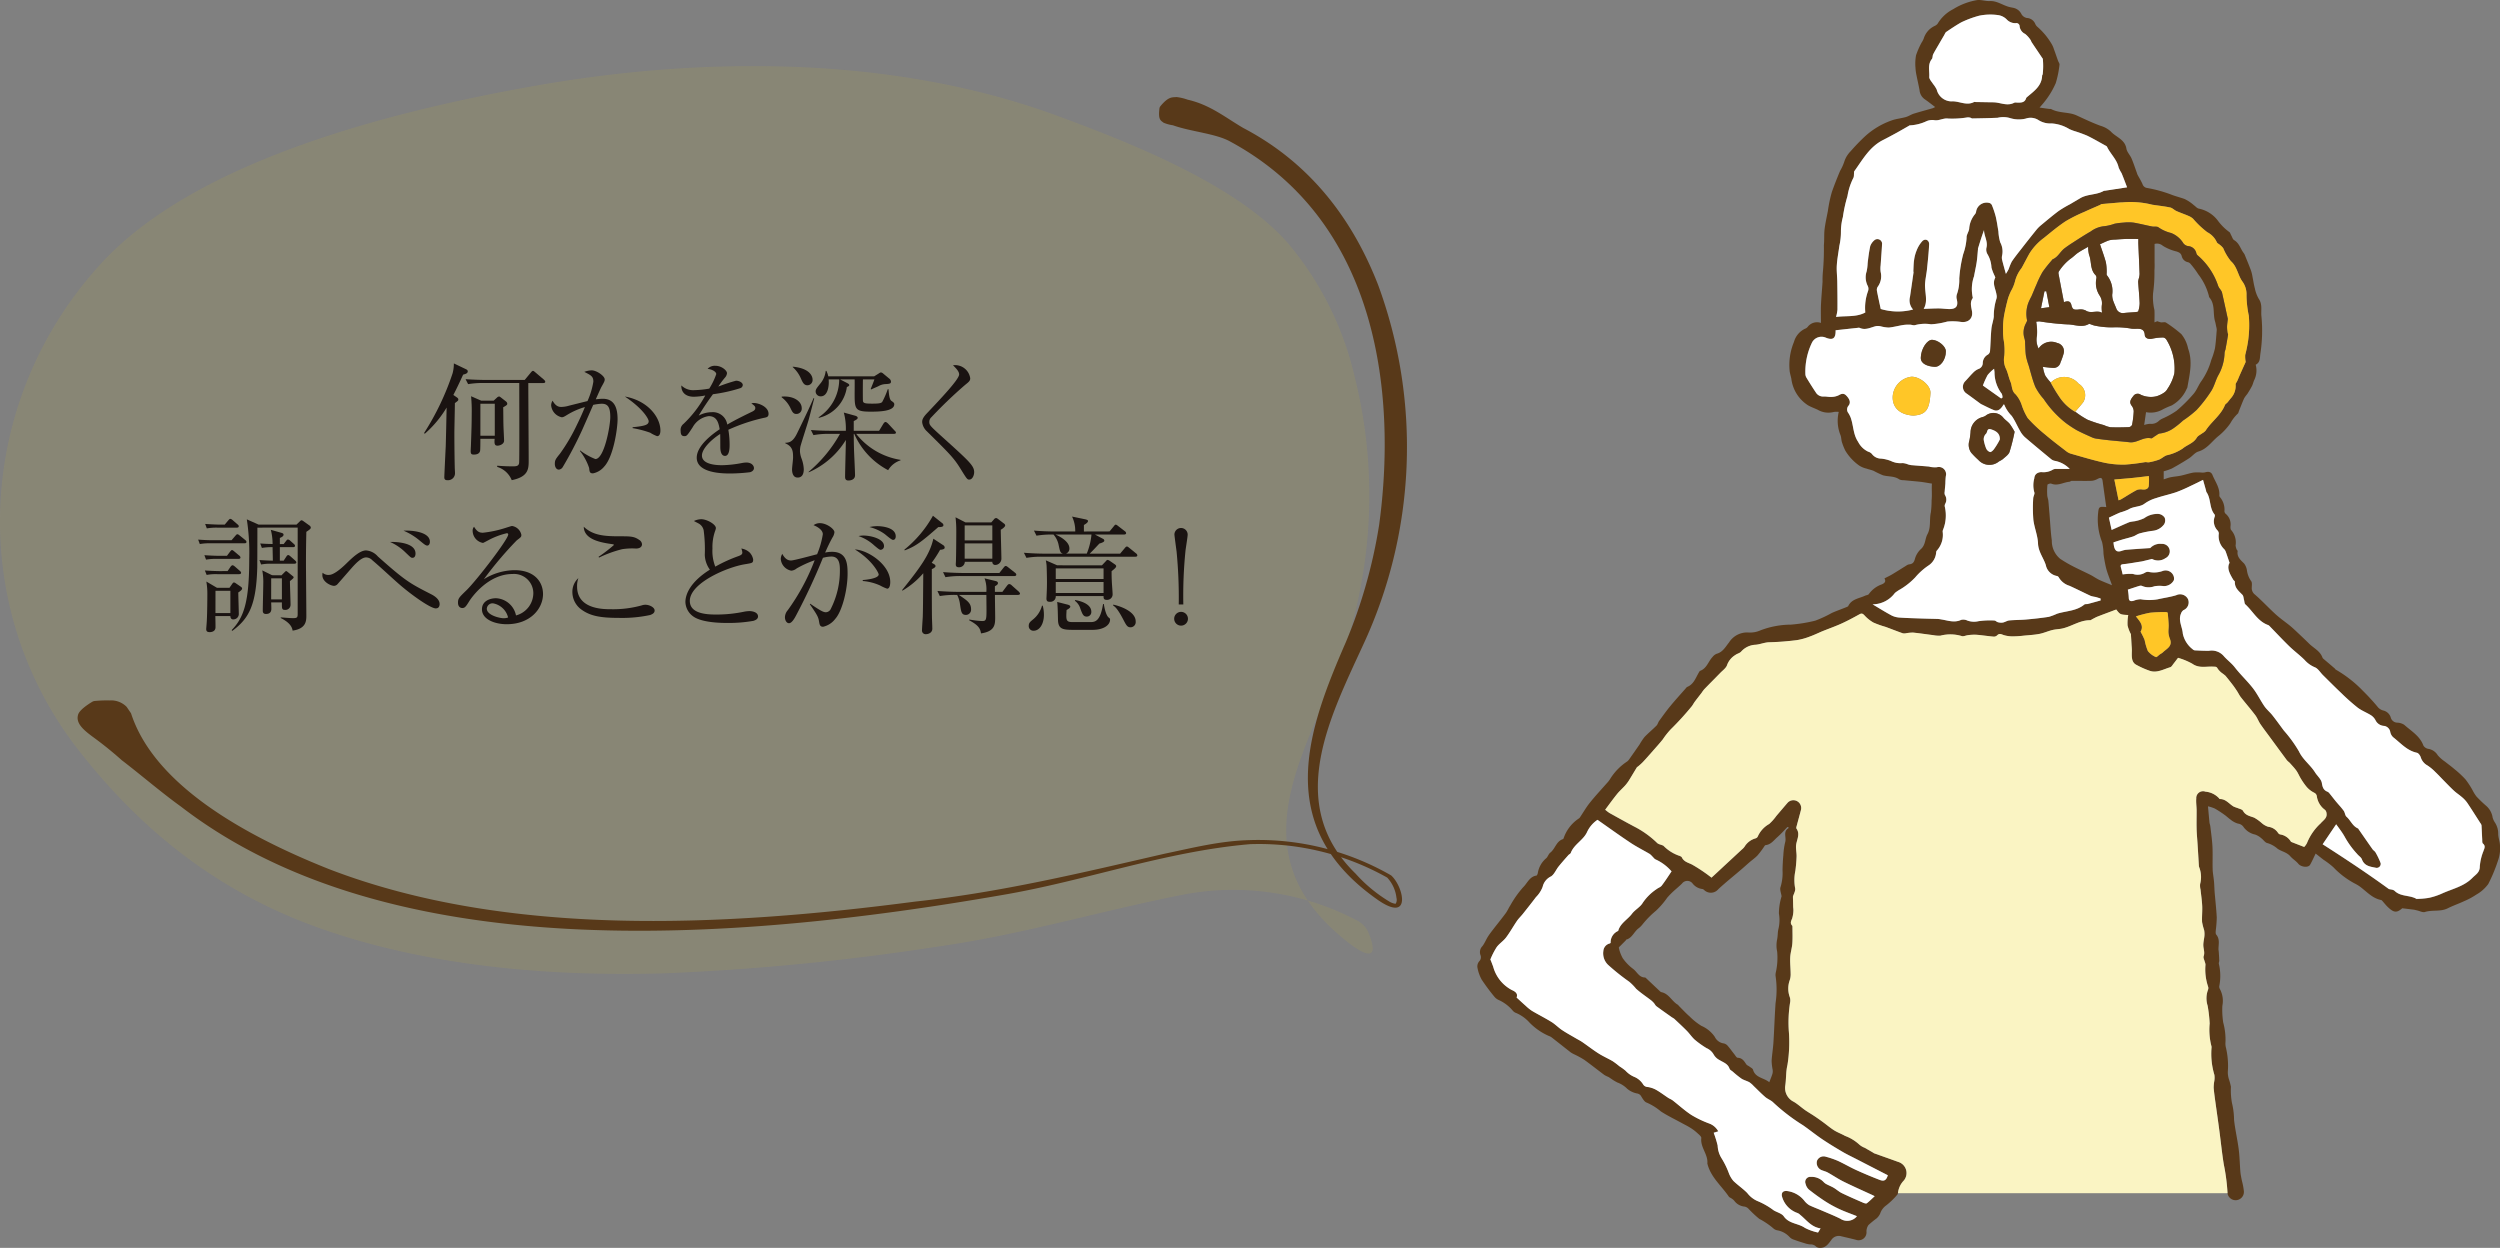 <svg xmlns="http://www.w3.org/2000/svg" xmlns:xlink="http://www.w3.org/1999/xlink" width="353.146" height="176.273" viewBox="0 0 353.146 176.273"><rect x="0" y="0" width="353.146" height="176.273" fill="#808080" stroke="none"/><defs><clipPath id="a"><rect width="144.467" height="176.273" fill="none"/></clipPath><clipPath id="b"><rect width="198.744" height="128.242" fill="none"/></clipPath><clipPath id="d"><rect width="193.905" height="128.242" fill="none"/></clipPath></defs><g transform="translate(-873.494 -1731.528)"><g transform="translate(1082.174 1731.528)"><g clip-path="url(#a)"><path d="M144.461,119.4c-.017-.551-.256-1.1-.245-1.648a2.881,2.881,0,0,0-.49-1.6,2.431,2.431,0,0,1-.3-.662,2.732,2.732,0,0,0-.874-1.626,16.827,16.827,0,0,1-1.436-1.381,5.452,5.452,0,0,1-.523-.852,11.744,11.744,0,0,0-1.013-1.548,14.938,14.938,0,0,0-1.6-1.481c-.412-.357-.857-.668-1.28-1.013a4.988,4.988,0,0,1-1.036-.913,1.883,1.883,0,0,0-1.314-.891,1.032,1.032,0,0,1-.7-.457c-.5-1.37-1.715-2.049-2.711-2.94a1.9,1.9,0,0,0-.958-.306.974.974,0,0,1-.935-.69,1.442,1.442,0,0,0-1.058-1.024,1.528,1.528,0,0,1-.718-.412,30.894,30.894,0,0,0-2.11-2.31,17.343,17.343,0,0,0-3.864-3.04c-.078-.033-.122-.139-.195-.2-.512-.44-1.024-.874-1.536-1.308a.584.584,0,0,1-.178-.212c-.334-.935-1.236-1.325-1.882-1.965-.629-.618-1.275-1.225-1.921-1.832-.273-.256-.551-.512-.841-.746-.662-.529-1.364-1.013-1.988-1.587-.991-.9-1.9-1.893-2.912-2.772a1.137,1.137,0,0,1-.44-1.013c.006-.3.067-.7-.089-.88a3.459,3.459,0,0,1-.6-1.559,2.128,2.128,0,0,0-.4-.936c-.5-.5-1.041-.93-.907-1.748.011-.067-.117-.15-.145-.24a1.869,1.869,0,0,1-.145-.557,2.674,2.674,0,0,0-.629-2.182c-.1-.1-.095-.339-.095-.512a1.918,1.918,0,0,0-.685-1.782.538.538,0,0,1-.167-.362,2.734,2.734,0,0,0-.635-1.993.348.348,0,0,1-.083-.256c.072-1.1-.6-1.937-.974-2.878-.178-.434-.574-.507-1.019-.367a1.727,1.727,0,0,1-.512.033,6.524,6.524,0,0,0-1.141,0c-.607.106-1.2.312-1.8.44-.473.1-.963.128-1.436.223-.323.067-.635.189-.98.3V66.573a7.5,7.5,0,0,0,1.164-.4q1.236-.676,2.422-1.436c.462-.3.83-.813,1.32-.958,1.241-.367,1.893-1.436,2.811-2.171a8.791,8.791,0,0,0,1.7-1.82,5.483,5.483,0,0,1,1.041-1.353c.095-.072.117-.239.167-.362.245-.607.473-1.219.74-1.815a4.949,4.949,0,0,1,.44-.6c.234-.373.468-.746.668-1.136.128-.251.184-.54.3-.8a3.092,3.092,0,0,0,.223-2.2c.685-.351.568-1,.674-1.648a21.435,21.435,0,0,0,.128-5.272c-.067-.785.161-1.62-.362-2.377a4.8,4.8,0,0,1-.557-1.481c-.156-.573-.234-1.169-.356-1.754a4.947,4.947,0,0,0-.206-.813c-.256-.69-.54-1.37-.818-2.049a1.338,1.338,0,0,0-.178-.356c-.473-.6-.635-1.425-1.375-1.854-.195-.111-.273-.44-.406-.668-.095-.167-.145-.4-.284-.484a7.276,7.276,0,0,1-1.637-1.642,4.482,4.482,0,0,0-2.656-1.654c-.256-.045-.473-.323-.707-.49a5.86,5.86,0,0,0-1.3-.869c-.668-.239-1.353-.4-2.026-.674a19.044,19.044,0,0,0-3.274-.885.776.776,0,0,1-.64-.523c-.2-.462-.468-.891-.707-1.336a1.479,1.479,0,0,1-.095-.262c-.251-.685-.473-1.381-.757-2.049-.206-.479-.646-.9-.724-1.386-.217-1.314-1.47-1.615-2.2-2.416a3.567,3.567,0,0,0-1.431-.8c-1.164-.423-2.266-.952-3.39-1.47-1.108-.518-2.466-.29-3.6-.9-.078-.039-.189-.011-.284-.022-.423-.056-.841-.117-1.364-.195a15.214,15.214,0,0,0,1.019-1.236,11.717,11.717,0,0,0,1.269-2.216,13.95,13.95,0,0,0,.529-2.606c.022-.161-.134-.351-.2-.529-.195-.54-.378-1.091-.579-1.631a3.456,3.456,0,0,0-.362-.813,9.838,9.838,0,0,0-2.032-2.416,1.194,1.194,0,0,1-.278-.429,1.351,1.351,0,0,0-1.169-.779,1.129,1.129,0,0,1-.752-.535,1.615,1.615,0,0,0-1.169-.9c-.184-.044-.373-.067-.551-.117C74.223.751,73.421.1,72.386.149c-.6.028-1.219-.212-1.8-.134A9.375,9.375,0,0,0,67.219,1.3a5.43,5.43,0,0,0-2.2,2.06,1.167,1.167,0,0,1-.4.3,2.9,2.9,0,0,0-1.559,1.793,3.1,3.1,0,0,1-.29.551,11.216,11.216,0,0,0-.791,1.8,6.482,6.482,0,0,0-.083,1.743,6.862,6.862,0,0,0,.15,1.114c.134.7.306,1.4.429,2.1a1.749,1.749,0,0,0,.713,1.247c.49.334.952.707,1.492,1.114a3.666,3.666,0,0,1-.356.167c-.885.256-1.776.49-2.655.763-.39.122-.74.367-1.136.484-.668.189-1.381.245-2.027.484a11.027,11.027,0,0,0-3.73,2.232,28.134,28.134,0,0,0-2.038,2.115,3.665,3.665,0,0,0-.9,1.481,6.739,6.739,0,0,1-.584,1.28c-.418.986-.813,1.988-1.169,3a19.367,19.367,0,0,0-.562,2.678c-.167.863-.362,1.72-.468,2.589-.083.729-.022,1.481-.095,2.216a36.453,36.453,0,0,1-.128,3.652,12.576,12.576,0,0,0-.061,1.526c-.067,1.091-.173,2.182-.223,3.273-.033.835-.006,1.676-.006,2.555a1.65,1.65,0,0,0-1.865.551.961.961,0,0,1-.262.217A2.912,2.912,0,0,0,44.733,48.3a8.478,8.478,0,0,0-.6,4.192c.056.334.156.662.228,1a5.191,5.191,0,0,0,2.355,3.758c.44.256.93.418,1.386.64a2.992,2.992,0,0,0,2.249.306,2.67,2.67,0,0,1,.707-.011,5.414,5.414,0,0,0,.256,3.307c.111.3.095.64.189.946a8.22,8.22,0,0,0,.473,1.2,6.953,6.953,0,0,0,2,2.144A3.327,3.327,0,0,0,55,66.2c.329.117.679.184,1,.317a13.434,13.434,0,0,0,1.28.612c.763.228,1.62.084,2.333.59a1.318,1.318,0,0,0,.607.111c.8.083,1.6.145,2.405.234.529.061,1.058.167,1.6.25,0,.017-.005.05-.011.089-.044.752.039,1.5-.039,2.272a13.388,13.388,0,0,1-.1,1.687c-.245,1.024.045,2.133-.49,3.107-.351.651-.262,1.47-.874,2.049a3.015,3.015,0,0,0-.874,1.364c-.134.546-.329.8-.863.841a.932.932,0,0,0-.362.167c-.657.407-1.3.818-1.96,1.214-.356.217-.735.39-1.136.6.245.451.033.652-.351.835a3.8,3.8,0,0,0-1.854,1.375c-.084.139-.362.15-.546.24-.841.39-1.871.457-2.355,1.436-.05.106-.234.161-.368.212-.651.267-1.325.5-1.965.785a16.674,16.674,0,0,1-2.333,1.086,21.306,21.306,0,0,1-3.457.562,12.216,12.216,0,0,0-4.27.8,3.626,3.626,0,0,1-1.8.306,3.019,3.019,0,0,0-2.65,1.4c-.518.651-.891,1.386-1.782,1.62a1.469,1.469,0,0,0-.568.457c-.59.629-.8,1.592-1.72,1.937-.106.039-.173.195-.24.312-.429.74-.7,1.6-1.6,1.965-.095.039-.161.156-.239.239-.707.807-1.436,1.6-2.115,2.427-.568.685-1.091,1.414-1.614,2.138-.15.206-.2.49-.373.663-.546.551-1.153,1.047-1.693,1.609a8.608,8.608,0,0,0-.69,1.036q-.743,1.077-1.5,2.149a1.291,1.291,0,0,1-.273.279,7.983,7.983,0,0,0-2.383,2.444,3.42,3.42,0,0,1-.484.624c-.8.913-1.631,1.8-2.388,2.745-.529.657-.946,1.4-1.42,2.1a.62.62,0,0,1-.167.15,5.422,5.422,0,0,0-2.088,2.672c-.028.083-.067.212-.134.228-.952.306-1.086,1.375-1.792,1.915-.24.178-.323.546-.546.763a3.457,3.457,0,0,0-1.2,2.06c-.017.15-.117.4-.206.412-.974.139-1.286,1.08-1.871,1.642a14.38,14.38,0,0,0-1.815,2.567c-.239.356-.4.768-.657,1.113-.568.774-1.18,1.514-1.765,2.277-.262.34-.529.685-.757,1.047-.267.429-.457.924-.763,1.319A1.192,1.192,0,0,0,.445,134.9a.8.8,0,0,1-.167.885,1.119,1.119,0,0,0-.267.824,5.485,5.485,0,0,0,.607,1.765,27.923,27.923,0,0,0,1.832,2.461,1.793,1.793,0,0,0,.5.39,5.574,5.574,0,0,1,2.049,1.525,1.07,1.07,0,0,0,.507.351,5.382,5.382,0,0,1,1.72,1.186,8.574,8.574,0,0,0,2.878,2.049,1.429,1.429,0,0,1,.4.206c.907.707,1.809,1.425,2.717,2.132a3.961,3.961,0,0,0,.5.273,13.28,13.28,0,0,1,1.386.757c.969.7,1.9,1.442,2.856,2.154a4.395,4.395,0,0,0,.562.273c.145.078.273.189.418.273a6.451,6.451,0,0,0,.857.512,3.787,3.787,0,0,1,1.369.874,3.054,3.054,0,0,0,1.436.679.769.769,0,0,1,.54.384c.212.34.462.8.791.9a8.135,8.135,0,0,1,2,1.247c.952.618,1.982,1.108,2.978,1.654.412.223.83.429,1.219.679a5.941,5.941,0,0,1,.9.679c.245.223.64.529.612.752-.161,1.319.986,2.311.852,3.6a.291.291,0,0,0,.017.056c.479,1.882,1.988,3.09,3.017,4.61.078.117.251.161.373.256a1.773,1.773,0,0,1,.384.318,2.04,2.04,0,0,0,1.442.835,1.008,1.008,0,0,1,.535.262,16.206,16.206,0,0,0,1.564,1.47,10.636,10.636,0,0,1,2.071,1.414,1.171,1.171,0,0,0,.523.217,3.046,3.046,0,0,1,1.7.952,1.428,1.428,0,0,0,.623.367c.479.178.963.334,1.448.479a3.267,3.267,0,0,0,.824.184,1.066,1.066,0,0,1,.852.323,1,1,0,0,0,.724.156c.679-.061,1.041-.612,1.4-1.086a1.257,1.257,0,0,1,1.431-.54c.69.167,1.386.317,2.077.5a1.114,1.114,0,0,0,1.475-1.152,1.543,1.543,0,0,1,.284-.941,13.471,13.471,0,0,1,1.136-.93,2.073,2.073,0,0,0,.518-.7,2.292,2.292,0,0,1,.846-1.141,10.3,10.3,0,0,0,1.548-1.492.4.4,0,0,0,.106-.234.05.05,0,0,0,.006-.028,3,3,0,0,1,.824-1.759,1.644,1.644,0,0,0-.818-2.639c-1.114-.407-2.238-.8-3.352-1.2a.831.831,0,0,1-.189-.117l-1.147-.662a2.6,2.6,0,0,1-.779-.457,6.033,6.033,0,0,0-2.015-1.23c-.49-.284-1.036-.473-1.52-.774-.523-.323-1-.729-1.5-1.1-.412-.3-.824-.6-1.247-.879-.451-.306-.93-.579-1.381-.891-.54-.379-1.03-.841-1.6-1.175a2.165,2.165,0,0,1-1.2-2.271c.15-.969.072-1.932.312-2.929a20.429,20.429,0,0,0,.212-4.532,17.858,17.858,0,0,1,.178-4.393,1.56,1.56,0,0,0-.083-.724,3.484,3.484,0,0,1,.006-2.294,2.6,2.6,0,0,0,.139-.952c-.005-.768-.1-1.536-.061-2.3.034-.662.251-1.314.3-1.976.056-.785.017-1.581.017-2.371a.259.259,0,0,0-.061-.156c-.3-.339-.128-.635.017-.991a4.153,4.153,0,0,0,.178-1.124,3.174,3.174,0,0,0-.033-.457l-.033-1.5c.106-.384.4-.846.306-1.214a6.474,6.474,0,0,1,.044-2.472c.084-.657.145-1.325.167-1.988.011-.479-.1-.969-.083-1.447.028-.835.657-1.642.061-2.5-.056-.083.005-.262.039-.39.2-.735.4-1.47.59-2.2a1.105,1.105,0,0,0-1.887-1.041c-.529.607-1.047,1.231-1.576,1.843a7.1,7.1,0,0,1-1.013,1.141,3.793,3.793,0,0,0-1.614,1.765.5.5,0,0,1-.312.267,2.637,2.637,0,0,0-1.559,1.18,2.053,2.053,0,0,1-.39.406q-1.219,1.136-2.444,2.266c-.64.6-1.286,1.2-1.832,1.7a22.775,22.775,0,0,0-2.756-1.854c-.557-.273-1.141-.39-1.436-1.008-.039-.089-.173-.15-.273-.195a5.653,5.653,0,0,1-2.266-1.386c-.106-.128-.334-.156-.507-.234a1.14,1.14,0,0,1-.406-.184,13.36,13.36,0,0,0-3.3-2.366c-1.169-.623-2.333-1.269-3.491-1.915a7.045,7.045,0,0,1-.585-.451c.568-.757,1.1-1.5,1.665-2.2.34-.423.757-.785,1.125-1.191a5.613,5.613,0,0,0,.546-.713c.384-.623.757-1.253,1.136-1.876.039-.061.122-.089.178-.139a8.508,8.508,0,0,0,.662-.6c.434-.462.852-.941,1.275-1.419.523-.6,1.058-1.18,1.554-1.8a10.857,10.857,0,0,1,1.136-1.431,39.869,39.869,0,0,0,2.884-3.157c.195-.223.328-.507.507-.746.312-.418.635-.824.952-1.236a5.4,5.4,0,0,1,.367-.5c.746-.774,1.509-1.531,2.255-2.3.351-.368.846-.7.98-1.141a2.778,2.778,0,0,1,1.158-1.4c.251-.195.623-.256.824-.484a2.88,2.88,0,0,1,2.054-.969c.64-.056,1.241-.334,1.921-.351,1.3-.028,2.606-.139,3.9-.3a9.176,9.176,0,0,0,1.854-.518c.618-.223,1.214-.518,1.821-.768.885-.356,1.787-.674,2.656-1.069s1.687-.841,2.516-1.3c.323-.178.468-.089.707.161a5.136,5.136,0,0,0,1.264,1.013,13.166,13.166,0,0,0,1.687.6c.824.3,1.637.629,2.466.919a1.321,1.321,0,0,0,.507-.022,5.436,5.436,0,0,1,.941-.083c.958.1,1.915.245,2.873.367a4.31,4.31,0,0,0,.963.072,5.574,5.574,0,0,1,3.007.045c.245.111.618-.095.935-.122a6.238,6.238,0,0,1,1.158-.056c.824.067,1.642.195,2.466.267a.648.648,0,0,0,.468-.184c.312-.318.579-.161.919-.039a4.306,4.306,0,0,0,1.308.184,13.62,13.62,0,0,0,1.575-.106,21.919,21.919,0,0,0,2.182-.245c.624-.122,1.219-.4,1.837-.546.457-.117.941-.111,1.4-.217,1.325-.3,2.483-1.18,3.908-1.164.106.006.206-.095.306-.145.251-.128.5-.273.752-.373.868-.339,1.742-.657,2.639-1,.551.718.551.718,1.693.785a6.543,6.543,0,0,0-.095,1.464,5.037,5.037,0,0,0,.473,1.236c.033.534.061.969.083,1.4.017.3.05.6.05.9-.005.746-.122,1.626.612,2.021a12.262,12.262,0,0,0,1.954.869c1,.323,1.921-.245,2.856-.518.173-.05.3-.284.423-.445.239-.306.473-.618.679-.885a9.619,9.619,0,0,1,2.015.835c.952.685,1.971.351,2.962.412.284.017.462-.039.623.284a2.68,2.68,0,0,0,.663.662,5.3,5.3,0,0,1,.434.34c.351.418.69.852,1.024,1.286.217.284.418.579.613.88.189.284.328.6.535.863.668.852,1.381,1.67,2.032,2.528.3.39.462.874.735,1.275.49.713,1.019,1.4,1.526,2.093.74,1.008,1.475,2.015,2.221,3.018a4.481,4.481,0,0,0,.378.345c.323.367.668.718.952,1.113.245.345.4.746.623,1.108a9.206,9.206,0,0,0,.846,1.208,3.371,3.371,0,0,0,.935.746c.251.128.4.206.484.523a2.862,2.862,0,0,0,1.158,1.96.742.742,0,0,1,.217.479c.111.657-.423.974-.779,1.364a7.651,7.651,0,0,0-1.971,2.806,2.1,2.1,0,0,1-.406.574c-.635-.245-1.225-.473-1.815-.707a.177.177,0,0,1-.078-.078,2.151,2.151,0,0,0-1.536-.991.6.6,0,0,1-.284-.245,1.914,1.914,0,0,0-1.37-.83,2.566,2.566,0,0,1-.885-.5,6.06,6.06,0,0,0-1.1-.79c-.59-.223-1.214-.306-1.57-.958-.117-.217-.512-.284-.785-.406a5.457,5.457,0,0,1-.529-.195c-.646-.367-1.1-1.08-1.96-1.069-.044,0-.089-.073-.122-.117a2.953,2.953,0,0,0-1.91-.924.963.963,0,0,0-1.3.969c-.044.54.045,1.1.05,1.642.006.88-.022,1.759,0,2.633.017.718.089,1.431.134,2.149.067,1.03.128,2.065.189,3.1a.865.865,0,0,0,.039.173,3.83,3.83,0,0,1,.134,2.383,2.267,2.267,0,0,0,.061.785c.078.768.2,1.542.234,2.316.034.757-.056,1.514-.017,2.271a8.7,8.7,0,0,0,.289,1.136,3.1,3.1,0,0,1,.039.818c-.039.44-.161.88-.156,1.314.005.518.25,1.013.044,1.564-.072.206.095.507.156.763a1.382,1.382,0,0,1,.106.429,7.569,7.569,0,0,0,.362,3.073.658.658,0,0,1-.005.473,3.413,3.413,0,0,0-.056,2.232,19.441,19.441,0,0,1,.29,2.522,9.385,9.385,0,0,0,.223,3.107.706.706,0,0,1,.044.284,10.344,10.344,0,0,0,.4,3.869,2.761,2.761,0,0,1-.022.93,5.561,5.561,0,0,0-.078.9c.062.729.167,1.453.267,2.182.178,1.286.367,2.578.534,3.864.212,1.592.373,3.2.629,4.782a27.258,27.258,0,0,1,.518,3.92c0,.044.006.089.006.134a1.153,1.153,0,0,0,1.253.991,1.169,1.169,0,0,0,1.052-1.325,8.641,8.641,0,0,0-.184-1.063,14.39,14.39,0,0,1-.284-1.425c-.106-1.13-.111-2.266-.256-3.39-.178-1.386-.507-2.756-.657-4.148a10.456,10.456,0,0,0-.289-2.355,9.741,9.741,0,0,1-.15-2.3,7.8,7.8,0,0,0-.256-.986,3.3,3.3,0,0,1-.184-1.136,11.236,11.236,0,0,0-.256-3.374,2.321,2.321,0,0,1-.083-.668,9.1,9.1,0,0,0-.312-2.923,11.934,11.934,0,0,1-.122-2.361,3.51,3.51,0,0,0-.373-2.416.648.648,0,0,1-.05-.429,7.318,7.318,0,0,0-.072-3.09c-.033-.134.061-.3.056-.44-.011-.384-.033-.774-.061-1.158-.011-.184-.05-.362-.045-.546.017-.674.2-1.358-.312-1.971-.128-.145-.078-.462-.061-.7a16.587,16.587,0,0,0,.128-1.732c-.061-1.186-.2-2.377-.3-3.563-.039-.523-.045-1.047-.095-1.564-.05-.557-.167-1.108-.184-1.665-.033-1.063.022-2.132-.028-3.2-.05-.957-.189-1.915-.3-2.867-.022-.189-.1-.373-.122-.557-.072-.74-.139-1.481-.212-2.283a5.543,5.543,0,0,1,.974.317,16.248,16.248,0,0,1,1.4.913c.29.206.54.462.835.662a2.966,2.966,0,0,0,1.025.551,1.109,1.109,0,0,1,.813.512,2.681,2.681,0,0,0,1.6,1.03,2.632,2.632,0,0,1,.88.518c.3.217.546.635.863.69a3.782,3.782,0,0,1,1.442.8c.568.39,1.3.49,1.793,1.058.334.39.807.662,1.13,1.058.379.473,1.42.613,1.681.128.3-.529.54-1.086.774-1.564.367.289.74.59,1.119.879a12.155,12.155,0,0,1,1.37,1.041,11.855,11.855,0,0,0,2.962,2.271,6.318,6.318,0,0,1,.779.457c.963.707,1.759,1.67,3.018,1.915.067.011.122.078.173.128.262.3.507.613.791.88.852.813,1.264.813,2.021.156.646.078,1.119.134,1.592.195.184.022.356.078.535.117.362.083.768.312,1.069.217,1.052-.334,2.193-.006,3.218-.518.752-.379,1.559-.652,2.327-1.013a9.981,9.981,0,0,0,1.7-.913,5.432,5.432,0,0,0,1.709-1.509,22.531,22.531,0,0,0,1.492-3.68,5.414,5.414,0,0,0,.173-1.8M28.922,124.808a.935.935,0,0,1,1.492-.005,2.03,2.03,0,0,0,1.4.779.51.51,0,0,1,.234.145,1.365,1.365,0,0,0,1.993-.117c1.036-.963,2.149-1.848,3.224-2.767.39-.334.763-.674,1.147-1.008s.807-.623,1.158-.985a11.992,11.992,0,0,0,.852-1.114c.095-.128.195-.345.312-.356.763-.083,1.163-.7,1.665-1.136s.952-.952,1.42-1.431l.211.128c-.907.5-.339,1.325-.529,1.988a9.837,9.837,0,0,0-.267,1.859c-.067.7-.1,1.4-.117,2.1a6.845,6.845,0,0,1-.278,2.41c-.139.356.083.846.145,1.314a8.493,8.493,0,0,0-.378,2.422,5.367,5.367,0,0,1-.067,2.188c-.117.445-.078.991-.189,1.5a4.138,4.138,0,0,0,.011,1.715,9.466,9.466,0,0,1-.178,2.862,1.8,1.8,0,0,0-.05.562,12.8,12.8,0,0,1,0,3.83c-.128,1.849-.184,3.708-.3,5.562-.056.868-.206,1.737-.256,2.605a7.666,7.666,0,0,0,.139,1.219,1.437,1.437,0,0,1-.011.557c-.117.4-.284.779-.457,1.242-.757-.646-1.965-.6-2.3-1.771-.05-.184-.323-.3-.5-.44-.145-.111-.351-.178-.451-.323-.306-.451-.557-.9-1.214-.924-.173-.006-.334-.328-.49-.518-.312-.39-.6-.807-.93-1.18a.985.985,0,0,0-.573-.334,1.627,1.627,0,0,1-1.236-.913,4.395,4.395,0,0,0-1.9-1.564,8.944,8.944,0,0,1-1.67-1.336c-.189-.156-.362-.329-.54-.5-.339-.339-.674-.685-1.013-1.024-.022-.028-.033-.078-.061-.095-.874-.479-1.275-1.57-2.344-1.8a.418.418,0,0,1-.195-.106c-.635-.59-1.258-1.186-1.887-1.776-.083-.078-.178-.195-.273-.195-.841-.017-1.114-.818-1.67-1.219a6.589,6.589,0,0,1-1.459-1.509,5.071,5.071,0,0,1-.545-1.464c-.022-.083.178-.234.284-.345.228-.234.468-.468.7-.707.022-.028.028-.095.05-.1.874-.245,1.125-1.169,1.8-1.637a3.265,3.265,0,0,0,.512-.523,13.034,13.034,0,0,1,1.887-1.915,11.591,11.591,0,0,0,1.592-1.843,11.331,11.331,0,0,1,.8-.835c.429-.4.891-.768,1.308-1.18m-7.3-5.768c.874.584,1.826,1.058,2.733,1.592a2.584,2.584,0,0,1,.362.339c.161.156.306.384.5.445a6.565,6.565,0,0,1,2.221,1.676c-.468.69-.9,1.375-1.392,2.01-.173.228-.507.318-.74.507a7.065,7.065,0,0,0-1.926,1.91c-.351.612-1.1.985-1.536,1.564-.612.813-1.614,1.314-1.932,2.372-.005.017-.005.044-.017.05a1.753,1.753,0,0,0-1.063,1.67c0,.033-.078.083-.128.1a1.183,1.183,0,0,0-.9,1.069,2.249,2.249,0,0,0,.652,1.937,30.054,30.054,0,0,0,3,2.394,7.7,7.7,0,0,1,.969.991c.651.59,1.4,1.08,2.1,1.62a2.916,2.916,0,0,1,.423.406,3.229,3.229,0,0,0,.351.451c.735.54,1.481,1.063,2.227,1.592a1.67,1.67,0,0,1,.289.178c.607.568,1.219,1.13,1.8,1.726.39.4.7.88,1.108,1.241a13.332,13.332,0,0,0,1.654,1.18,2.149,2.149,0,0,1,1.024.93,1.943,1.943,0,0,0,.8.752c.54.329,1.18.512,1.42,1.214.056.173.3.284.451.418a12.937,12.937,0,0,0,1.23.991c.339.223.763.312,1.125.512a3.532,3.532,0,0,1,.6.529c.545.523,1.069,1.069,1.642,1.559.351.3.835.462,1.153.791a27.106,27.106,0,0,0,4.181,3.2c.908.629,1.771,1.331,2.684,1.949.941.635,1.91,1.219,2.884,1.793.646.378,1.325.7,1.988,1.041q2.213,1.144,4.426,2.277c-.217.7-.512.9-1.147.657-1.114-.429-2.21-.885-3.3-1.381-.9-.412-1.748-.913-2.644-1.325a13,13,0,0,0-1.665-.568,1.007,1.007,0,0,0-1.242.551,1.1,1.1,0,0,0,.6,1.325c.3.128.624.195.9.351.757.412,1.47.908,2.238,1.286,1.342.662,2.711,1.269,4.064,1.893l.339.167c-.4.367-.735.713-1.114,1-.095.072-.339,0-.484-.061-1.024-.445-2.049-.891-3.051-1.375-.406-.195-.746-.518-1.141-.752-.317-.189-.668-.323-1-.5a1.506,1.506,0,0,1-.39-.278,2.324,2.324,0,0,0-1.837-.768.719.719,0,0,0-.74,1,1.519,1.519,0,0,0,.445.779q1.111.885,2.3,1.665a17.677,17.677,0,0,0,2.01,1.108c.807.373,1.648.668,2.477,1a.277.277,0,0,1-.033.072,1.755,1.755,0,0,1-2.288.3c-.863-.429-1.759-.791-2.645-1.169-.59-.256-1.2-.473-1.77-.752a2.7,2.7,0,0,1-.618-.546,3.693,3.693,0,0,0-2.6-1.458c-.484,0-.7.245-.629.724a3.42,3.42,0,0,0,2.2,2.388,1.149,1.149,0,0,1,.4.273c.88.707,1.548,1.715,2.867,1.9-.15.251-.262.434-.356.585a7.066,7.066,0,0,1-1.854-.657c-.935-.657-2.238-.562-2.984-1.626-.284-.412-.941-.562-1.42-.846a10.106,10.106,0,0,0-2.143-1.253,3.647,3.647,0,0,1-1.592-1.2c-.607-.618-1.342-1.108-1.965-1.709a3.67,3.67,0,0,1-.624-1.063,11.937,11.937,0,0,0-1.041-2.144,3.554,3.554,0,0,1-.551-1.8,15.851,15.851,0,0,0-.562-1.8c.145-.05.378-.122.646-.206a2.337,2.337,0,0,0-1.3-1.114,14.708,14.708,0,0,1-2.494-1.208c-.93-.607-1.759-1.37-2.639-2.049-.189-.15-.434-.234-.64-.367-.579-.379-1.13-.807-1.731-1.147a3.56,3.56,0,0,0-1.2-.39.766.766,0,0,1-.607-.362,2.628,2.628,0,0,0-1.153-1.019,3.61,3.61,0,0,1-1.336-.919,7.266,7.266,0,0,0-.857-.618,10.406,10.406,0,0,0-.941-.713c-.651-.384-1.353-.69-1.988-1.091-.8-.507-1.536-1.086-2.316-1.62-.29-.2-.612-.356-.924-.54-.646-.378-1.314-.74-1.937-1.158-.518-.345-.952-.807-1.475-1.13-.9-.562-1.854-1.036-2.767-1.576a6.158,6.158,0,0,1-.874-.7c-.418-.367-.83-.746-1.3-1.18.2-.484-.095-.8-.651-1.041a5.294,5.294,0,0,1-2.661-3.312c-.1-.267-.2-.529-.3-.791-.033-.083-.111-.195-.083-.256a10.338,10.338,0,0,1,.879-1.709c.368-.507.941-.857,1.319-1.358.568-.752,1.019-1.581,1.548-2.355.234-.34.546-.624.8-.952.629-.791,1.264-1.587,1.871-2.394a4.117,4.117,0,0,0,.947-1.442,2.164,2.164,0,0,1,1.2-1.492c.457-.3.685-.93,1.052-1.381.445-.557.919-1.091,1.392-1.626.095-.111.284-.178.334-.3.462-1.241,1.8-1.815,2.31-2.973a4.184,4.184,0,0,1,1.464-1.709c1.542,1.075,3.073,2.183,4.649,3.229M95.357,28.916c.841.128,1.693.217,2.522.39.312.067.568.362.879.5.562.251,1.147.445,1.709.69a2.289,2.289,0,0,1,.646.4,13.113,13.113,0,0,0,2,1.9,2.934,2.934,0,0,1,1.347,1.414c.067.156.284.239.423.368a2.459,2.459,0,0,1,.484.479,7.367,7.367,0,0,0,1.08,1.826c.918.807.98,2.027,1.67,2.94a3.035,3.035,0,0,1,.54,1.854,14.253,14.253,0,0,0,.323,2.906,15.824,15.824,0,0,1-.1,3.558,18.187,18.187,0,0,1-.406,1.993,4.09,4.09,0,0,0,.067.985c-.3.662-.568,1.258-.835,1.854-.122.278-.234.562-.356.835-.072.173-.239.345-.234.512a2.582,2.582,0,0,1-.635,1.893c-.178.206-.339.429-.518.635-.111.134-.3.223-.351.367-.584,1.459-1.926,2.338-2.739,3.619a1.736,1.736,0,0,1-.44.351c-.273.212-.64.362-.8.64-.468.8-1.358,1-1.993,1.537a6.579,6.579,0,0,1-2.266.952c-.384.139-.7.462-1.075.612A8.757,8.757,0,0,1,94.9,65.3c-.178.039-.378-.045-.562-.022a28.005,28.005,0,0,1-2.789.345,12.547,12.547,0,0,1-2.923-.256c-1.62-.351-3.207-.841-4.8-1.292a2.015,2.015,0,0,1-.651-.356c-.98-.757-1.971-1.5-2.917-2.311a21.322,21.322,0,0,1-2.5-2.355,8.66,8.66,0,0,1-.863-1.882,4.248,4.248,0,0,0-.841-1.464c-.6-.5-.479-1.192-.729-1.776-.24-.568-.351-1.192-.6-1.759a2.92,2.92,0,0,1-.267-1.954,8.783,8.783,0,0,0-.128-2.366c-.022-.273-.05-.54-.056-.813-.006-.49-.017-.985.022-1.475a10.6,10.6,0,0,1,.195-1.392c.139-.685.3-1.364.484-2.032A8.076,8.076,0,0,1,75.4,41.1a5.239,5.239,0,0,0,.557-1.342,4.961,4.961,0,0,1,.93-1.887c.373-.668.718-1.353,1.086-2.021A7.949,7.949,0,0,1,80.052,33.6c1-.807,1.988-1.642,3.057-2.344a20.88,20.88,0,0,1,2.639-1.325c.735-.345,1.486-.657,2.232-.985.067-.033.128-.111.195-.117.935-.084,1.871-.161,2.806-.245a.876.876,0,0,0,.173,0,12.574,12.574,0,0,1,4.2.334M94.85,68.661c-.078.406-.44.518-.846.49a1.616,1.616,0,0,0-.824.061c-.774.406-1.509.885-2.255,1.331a2.779,2.779,0,0,1-.339.134c-.2-.985-.4-1.926-.6-2.94.919-.078,1.726-.139,2.528-.217.768-.078,1.536-.178,2.355-.273a8.4,8.4,0,0,1-.017,1.414M64.374,11.852c-.195-.323-.551-.674-.529-.991.056-.841-.256-1.748.367-2.522.128-.161.078-.451.178-.651.217-.429.468-.841.707-1.258.284-.49.568-.974.857-1.464.089-.161.156-.368.3-.457.69-.468,1.381-.935,2.1-1.347A14.675,14.675,0,0,1,70.9,2.22a7.836,7.836,0,0,1,2.739-.072,2.168,2.168,0,0,1,1.13.59,1.649,1.649,0,0,0,1.264.54.461.461,0,0,1,.574.473A1.382,1.382,0,0,0,77.385,4.8a3.772,3.772,0,0,1,.746.818c.078.1.106.245.178.356.484.729.98,1.459,1.47,2.188.045.067.117.139.111.2a10.856,10.856,0,0,1-.022,2.127c-.022.072-.083.139-.083.212-.056,1.408-1.091,2.138-2.032,2.928-.084.073-.2.15-.228.251-.2.635-.707.64-1.381.613a.537.537,0,0,0-.3.022c-.885.468-1.742.067-2.611-.039a5.614,5.614,0,0,0-.685-.022c-.735-.017-1.464-.028-2.2-.039-.056,0-.128-.028-.173-.006-1.091.59-2.144-.178-3.24-.083a2.192,2.192,0,0,1-2.038-1.67,4.213,4.213,0,0,0-.523-.8M50.857,39.783c-.011-.768-.117-1.542-.067-2.311.056-.924.239-1.837.362-2.756a8.7,8.7,0,0,0,.217-2.021,8.265,8.265,0,0,1,.278-2.043,20.077,20.077,0,0,1,.646-2.951,8.729,8.729,0,0,1,.835-2.567,1.66,1.66,0,0,0,.095-.618c.011-.111-.017-.256.039-.334,1.169-1.626,2.144-3.435,4.047-4.4.635-.323,1.27-.662,1.9-1.008.573-.317,1.141-.651,1.715-.974.061-.039.134-.1.2-.095a6.23,6.23,0,0,0,2.383-.607,2.073,2.073,0,0,1,1-.134c.707.15,1.3-.323,2.027-.217a13.075,13.075,0,0,0,2.7-.167,1.466,1.466,0,0,1,.384.033c.111.022.217.117.323.117,1.186-.022,2.377-.045,3.563-.095a3.331,3.331,0,0,1,1.759.045,4.186,4.186,0,0,0,2.216.072,2.054,2.054,0,0,1,1.8.212,3.078,3.078,0,0,0,1.849.468,5.5,5.5,0,0,1,2.511.8q.309.134.635.25a19.418,19.418,0,0,1,1.859.668c.9.429,1.765.947,2.645,1.425.067.039.15.078.178.139.473,1.019,1.4,1.781,1.642,2.939a5.792,5.792,0,0,0,.418.8c.262.629.5,1.264.779,2-1.147.173-2.138.328-3.129.479a.558.558,0,0,0-.173.028c-1.024.59-2.288.418-3.307,1.024-.484.284-.969.573-1.453.857a15.514,15.514,0,0,0-1.581.936c-.857.635-1.676,1.331-2.5,2.015A4.348,4.348,0,0,0,79,32.44q-1.077,1.328-2.127,2.683c-.468.6-.952,1.2-1.375,1.832A7.854,7.854,0,0,0,75.069,38a7.218,7.218,0,0,1-.4.685c-.2-.7-.384-1.358-.546-2.027a1.4,1.4,0,0,1,.022-.607,2.717,2.717,0,0,0-.273-1.815,6.2,6.2,0,0,1-.256-1.531c-.122-.707-.223-1.425-.384-2.127a13.619,13.619,0,0,0-.535-1.587.58.58,0,0,0-.312-.306,1.5,1.5,0,0,0-1.91,1.13.816.816,0,0,1-.15.418,3.589,3.589,0,0,0-.846,2.121c-.072.423-.4.846-.362,1.242a8.319,8.319,0,0,1-.479,2.3,18.748,18.748,0,0,0-.557,3.452,6.08,6.08,0,0,1-.351,2.277,1.259,1.259,0,0,0,.005.674c.228.963-.117,1.392-1.152,1.358-.473-.017-.947-.089-1.425-.089-.7,0-1.4.039-2.1.061.657-1.08.117-2.355.206-3.586.044-.679.2-1.347.267-2.027.122-1.158.245-2.316.306-3.48.028-.607-.529-.9-.958-.484a4.188,4.188,0,0,0-.807,1.319,5.355,5.355,0,0,0-.362,1.347c-.078.518-.078,1.047-.106,1.565-.006.072.033.15.022.223-.161,1.147-.329,2.3-.5,3.446a1.919,1.919,0,0,0,.44,1.771A8.476,8.476,0,0,1,57,43.641c-.189-.891-.379-1.732-.54-2.583a.754.754,0,0,1,.095-.529,2.5,2.5,0,0,0,.434-2.1,3.707,3.707,0,0,1-.006-.963c.067-1.036.156-2.066.206-3.1a.667.667,0,0,0-1.008-.5,1.929,1.929,0,0,0-.668.885c-.189.8-.256,1.631-.367,2.45A6.683,6.683,0,0,1,55,38.325a2.7,2.7,0,0,0,.178,2.1.913.913,0,0,1,.011.7,7,7,0,0,0-.379,3.017c-1.258.685-2.678.44-4.131.635a6.415,6.415,0,0,0,.2-1.024c.011-1.32-.006-2.645-.028-3.964M74.2,56.157c-.061.044-.128.089-.189.134-.9-.635-1.793-1.269-2.583-1.832a11.437,11.437,0,0,1,.668-1.486,5.587,5.587,0,0,1,.913-.88c.033.329.061.434.061.54a4.947,4.947,0,0,0,1.024,3,1.437,1.437,0,0,1,.106.529M86.249,85.319c-.161.039-.384-.011-.5.084-1.125.93-2.567.891-3.858,1.292a8.186,8.186,0,0,1-1.158.44c-1.069.167-2.149.284-3.224.379-.785.072-1.575.056-2.355.128-.312.034-.6.239-.908.3a1.787,1.787,0,0,1-.707-.05c-.178-.039-.34-.24-.507-.24a11.279,11.279,0,0,0-2.255.095,2.754,2.754,0,0,1-1.548-.089,1.346,1.346,0,0,0-.88-.106c-.969.462-1.887.083-2.828-.061a4.08,4.08,0,0,0-.451-.061c-.757-.028-1.514-.039-2.266-.061-1.036-.039-2.071-.061-3.107-.134a2.916,2.916,0,0,1-1.136-.278c-.9-.473-1.753-1.013-2.728-1.592a3.938,3.938,0,0,0,3.151-1.609,5.506,5.506,0,0,1,.8-.534,9.858,9.858,0,0,0,2.071-1.659,8.95,8.95,0,0,1,1.9-1.693,2.414,2.414,0,0,0,1.063-1.876.419.419,0,0,1,.117-.245,3.309,3.309,0,0,0,.8-2.628.6.6,0,0,1,.05-.278,5.387,5.387,0,0,0,.245-3.3.562.562,0,0,1,.067-.379,1.207,1.207,0,0,0-.05-1.253.886.886,0,0,1-.028-.457c.022-.384.067-.763.095-1.147.028-.356.005-.718.067-1.063A1.021,1.021,0,0,0,64.92,66a3.9,3.9,0,0,1-.913-.044c-.073-.006-.145-.05-.217-.056-.841-.067-1.681-.128-2.516-.2a2.35,2.35,0,0,1-.434-.106,2.659,2.659,0,0,0-.768-.184,3,3,0,0,1-1.642-.3,5.18,5.18,0,0,0-1.375-.334,1.617,1.617,0,0,1-1.319-.662,1.042,1.042,0,0,0-.523-.318,3.068,3.068,0,0,1-1.42-1.392c-.729-1.075-.64-2.366-1.08-3.507a5.883,5.883,0,0,0-.289-.551.808.808,0,0,1,.005-1.041c.345-.423.206-.918-.328-1.458-.356-.351-.679-.24-1.075-.011A2.508,2.508,0,0,1,50,56.062c-.356.022-.718-.078-1.08-.061a1.183,1.183,0,0,1-1.108-.579c-.445-.668-.88-1.358-1.3-2.049a1.049,1.049,0,0,1-.173-.534,9.417,9.417,0,0,1,.941-4.471,1.511,1.511,0,0,1,1.937-.679c1,.406,1.42.117,1.392-1.036,1.058-.117,2.088-.228,3.118-.34a.547.547,0,0,1,.284,0c.824.384,1.554-.067,2.316-.245a1.877,1.877,0,0,1,.635.022,5.343,5.343,0,0,0,1.158.184c.685-.067,1.353-.256,2.038-.362a5.294,5.294,0,0,1,.941-.05c.245.006.518.128.735.067a5.317,5.317,0,0,1,2.26-.117,11.045,11.045,0,0,0,2.288-.384,7.564,7.564,0,0,1,1.91.045c1.036.15,1.754-.451,1.592-1.492-.1-.629-.334-1.247.083-1.843a.137.137,0,0,0,.022-.111,5.5,5.5,0,0,1,.178-3c.117-.668.279-1.331.378-2,.089-.612.123-1.23.184-1.848,0-.017-.011-.039-.006-.056.267-.874.535-1.748.857-2.622-.006.846.568,1.592.339,2.489a1.273,1.273,0,0,0,.156.935,3.962,3.962,0,0,1,.551,1.871,6.338,6.338,0,0,0,.44,1.141c.039.1.122.24.089.306-.44.835.083,1.592.184,2.383a1.128,1.128,0,0,1,0,.546,8.193,8.193,0,0,0-.379,2.567c-.067.574-.284,1.136-.34,1.715-.1,1.047-.111,2.1-.195,3.146a.691.691,0,0,1-.29.484,1.374,1.374,0,0,0-.735,1.214.894.894,0,0,1-.651.841,2.293,2.293,0,0,0-.724.523c-.39.384-.735.807-1.113,1.2a1.125,1.125,0,0,0,.206,1.732c.662.473,1.314.963,1.971,1.442a.132.132,0,0,0,.045.033c.618.3,1.225.629,1.865.874.506.2.946-.106,1.336-.8.033.006.095.006.1.022a4.868,4.868,0,0,0,1.047,1.581c.468.651.774,1.42,1.18,2.115a3.339,3.339,0,0,0,.679.891c1.219,1.052,2.466,2.082,3.713,3.107a1.152,1.152,0,0,0,.507.239,3.939,3.939,0,0,1,2.127,1.147c-.662,0-1.275-.005-1.882.006a.829.829,0,0,0-.5.095,2.551,2.551,0,0,1-1.631.345.929.929,0,0,0-1,.891,3.681,3.681,0,0,0,.006,1.965c.1.217-.15.568-.156.863a21.761,21.761,0,0,0,.022,3.017c.134,1.125.618,2.216.657,3.34.045,1.192.774,2.032,1.1,3.057a1.946,1.946,0,0,0,1.6,1.548.407.407,0,0,1,.245.217,2.611,2.611,0,0,0,1.5,1.164c1.008.456,1.993.963,3,1.425a4.192,4.192,0,0,0,.657.15c.245.061.49.145.729.223.005.089.005.184.005.273-.6.167-1.2.334-1.8.5m1.626-3.407c-.434-.206-.835-.5-1.264-.718-.863-.434-1.748-.83-2.606-1.28a18.062,18.062,0,0,1-1.67-.991,3.264,3.264,0,0,1-1.169-2.572c-.173-1.264-.228-2.539-.334-3.8-.056-.607-.095-1.214-.156-1.815-.028-.262-.145-.518-.156-.774a8.859,8.859,0,0,1,.028-1.486c.011-.078.39-.223.529-.167.908.379,1.7-.178,2.55-.256.128-.011.245-.134.367-.134.941-.006,1.882.028,2.823-.006a2.211,2.211,0,0,0,.846-.284c.362-.178.607-.206.674.29.167,1.219.339,2.433.518,3.708-.957-.095-1.058-.061-1.141.763a8.647,8.647,0,0,0,.545,4.159,7.652,7.652,0,0,1,.206,1.659,18.908,18.908,0,0,0,.384,2.1c.2.735.5,1.447.818,2.355-.7-.29-1.258-.5-1.793-.752m8.952,10.26a3,3,0,0,1-.378.251c-.2.139-.484.451-.579.4a2.879,2.879,0,0,1-1.141-.857,7.519,7.519,0,0,1-.457-1.553,10.2,10.2,0,0,0-.579-1.18c.529-.874-.184-1.542-.651-2.166a15.768,15.768,0,0,1,1.988-.512,19.031,19.031,0,0,1,2.255-.089c.083-.005.239.056.245.1.061.568.111,1.136.134,1.709.017.378-.05.763-.022,1.147a3.123,3.123,0,0,0,.212.857c.4,1.036-.5,1.364-1.024,1.893m45.3,28.1a7.122,7.122,0,0,0-.5,2.16c0,.835-.585,1.119-1.036,1.575-1.191,1.225-2.839,1.553-4.315,2.227a9.283,9.283,0,0,1-1.843.607,12.088,12.088,0,0,1-1.62.15c-.039.006-.089.022-.111.006-.957-.574-2.227-.284-3.1-1.136-.2-.2-.6-.2-.818-.267-3.046-2.216-6.135-4.259-9.365-6.33.607-.9,1.236-1.832,1.91-2.828.351.651.891,1.03,1.18,1.715a12.315,12.315,0,0,0,1.782,2.477c.212.267.568.468.674.763.362.974,1.219,1.035,2.021,1.2a.566.566,0,0,0,.629-.657,10.476,10.476,0,0,0-.724-1.514c-.095-.178-.306-.29-.423-.457-.668-.941-1.325-1.893-1.982-2.845-.022-.028-.039-.078-.067-.089-.768-.323-1.041-1.141-1.626-1.654-.217-.189-.217-.6-.4-.846-.339-.468-.746-.885-1.114-1.331-.306-.373-.6-.763-.907-1.136a.655.655,0,0,0-.262-.217c-.574-.228-.707-.629-.807-1.242-.083-.535-.64-.991-.957-1.5-.662-1.063-1.72-1.782-2.277-2.968a18.444,18.444,0,0,0-2.127-2.934c-.54-.724-1.058-1.459-1.62-2.166-.351-.44-.807-.807-1.125-1.269-.573-.835-1.013-1.77-1.637-2.567-.791-1.024-1.759-1.915-2.555-2.94-.468-.612-1.1-1.052-1.564-1.6a2.253,2.253,0,0,0-2.071-.735c-.668.011-1.342-.028-2.015-.056a.522.522,0,0,1-.3-.161,3.715,3.715,0,0,1-1.386-2.193c-.061-.952-.679-1.859-.261-2.839a.964.964,0,0,1,.351-.484,1.184,1.184,0,0,0,.635-1.57,1.245,1.245,0,0,0-1.654-.545c-.852.261-1.748.379-2.617.579a6.813,6.813,0,0,1-2.4-.006,2.8,2.8,0,0,0-.991.212c-.434.122-.7.061-.707-.479A8.342,8.342,0,0,0,91.9,83.3c.546-.178,1.091-.367,1.648-.534a.508.508,0,0,1,.384.022,2.314,2.314,0,0,0,1.715.039,4.041,4.041,0,0,1,1.269-.028c.523.05,1.37-.345,1.486-.846a1.051,1.051,0,0,0-.167-.829,1.2,1.2,0,0,0-1.375-.473,3.578,3.578,0,0,1-2,.145.774.774,0,0,0-.5.084,2.008,2.008,0,0,1-1.726.206,6.886,6.886,0,0,0-1.464.067c-.072-.3-.15-.646-.25-.985-.106-.378.067-.434.406-.468.74-.078,1.475-.217,2.21-.334.134-.017.262-.033.39-.061.4-.095.8-.195,1.392-.339a1.8,1.8,0,0,0,1.9-.111,1.059,1.059,0,0,0-.523-2.015,1.917,1.917,0,0,0-1.626.59c-.607.039-1.041.067-1.475.1-.6.039-1.191.078-1.787.134a2.493,2.493,0,0,0-.668.122c-.7.267-1.024.106-1.191-.623a3.947,3.947,0,0,1-.067-.54c.462-.145.857-.279,1.258-.4.507-.15,1.024-.262,1.525-.434.312-.111.59-.345.908-.429a13.471,13.471,0,0,1,1.932-.378,2.264,2.264,0,0,0,1.526-.908,1.055,1.055,0,0,0,.078-.941,1.2,1.2,0,0,0-.791-.518,3.14,3.14,0,0,0-2.093.59,5.669,5.669,0,0,1-1.375.44,5.836,5.836,0,0,0-.718.122c-.807.329-1.592.7-2.511,1.1-.156-.7-.289-1.292-.384-1.737.6-.273,1.086-.518,1.587-.729a7.459,7.459,0,0,0,1.2-.44c.7-.44,1.609-.323,2.216-.785a5.485,5.485,0,0,1,1.642-.8c.957-.317,1.937-.523,2.884-.846a20.526,20.526,0,0,0,2-.874c.579-.267,1.147-.557,1.759-.857.15.529.3,1.058.445,1.581.011.039-.005.089.017.117.7.952.39,2.272,1.175,3.2a.386.386,0,0,1,.011.306,1.872,1.872,0,0,0,.412,1.96.626.626,0,0,1,.167.44,2.551,2.551,0,0,0,.8,2.221,1.289,1.289,0,0,1,.189.328c.161.457.317.919.535,1.57-.429.735.033,1.559.518,2.377.067.111.239.212.234.312-.045.852.557,1.3,1.063,1.826.156.161.161.473.228.713.061.217.05.512.189.64,1.075.969,1.737,2.388,3.207,2.917a.529.529,0,0,1,.189.122c.935.963,1.854,1.949,2.817,2.884.685.668,1.47,1.242,2.149,1.921a3.992,3.992,0,0,0,1.442,1.035c.462.173.774.735,1.164,1.119.863.852,1.72,1.715,2.6,2.55a29.539,29.539,0,0,0,2.3,2.037c.574.434,1.275.7,1.887,1.08a1.89,1.89,0,0,1,.629.7,1.414,1.414,0,0,0,1.169.8,1.034,1.034,0,0,1,.918.874,1.4,1.4,0,0,0,.412.735c1.052.818,1.943,1.893,3.351,2.188.223.05.457.384.54.635a1.965,1.965,0,0,0,.941,1.158,6.222,6.222,0,0,1,1.108.918c.412.384.791.8,1.186,1.2.484.49.958.991,1.464,1.459.345.323.752.579,1.108.891a4.133,4.133,0,0,1,.746.785c.646.957,1.253,1.937,1.876,2.906a.725.725,0,0,1,.156.3c.044.657.061,1.319.095,1.976.017.206-.017.5.1.6.434.379.189.707.061,1.108" transform="translate(0 0)" fill="#583919"/><path d="M10.847,473.339c.2-.483-.094-.8-.651-1.041a5.275,5.275,0,0,1-2.657-3.314c-.1-.264-.2-.526-.3-.79-.032-.085-.112-.2-.084-.253a10.7,10.7,0,0,1,.879-1.712c.368-.506.945-.859,1.323-1.361.563-.748,1.019-1.577,1.548-2.352.232-.34.541-.626.8-.949.631-.793,1.263-1.587,1.874-2.4a4.118,4.118,0,0,0,.945-1.444,2.165,2.165,0,0,1,1.2-1.493c.454-.3.684-.926,1.048-1.381.445-.556.922-1.087,1.392-1.622.1-.113.287-.178.333-.3.465-1.24,1.8-1.815,2.312-2.973a4.2,4.2,0,0,1,1.467-1.71c1.538,1.074,3.071,2.185,4.646,3.232.877.583,1.825,1.057,2.734,1.591a2.338,2.338,0,0,1,.36.341c.165.154.308.381.5.446a6.591,6.591,0,0,1,2.223,1.673c-.47.689-.9,1.374-1.391,2.012-.174.226-.512.318-.744.508a7.109,7.109,0,0,0-1.926,1.907c-.35.613-1.1.986-1.534,1.565-.616.815-1.617,1.315-1.932,2.369-.005.018,0,.047-.017.053a1.749,1.749,0,0,0-1.064,1.669c0,.034-.078.082-.128.1a1.182,1.182,0,0,0-.9,1.066,2.253,2.253,0,0,0,.652,1.939,30.745,30.745,0,0,0,3,2.4,7.367,7.367,0,0,1,.971.988c.65.593,1.4,1.081,2.1,1.621a3.229,3.229,0,0,1,.427.409c.126.141.2.338.351.446.733.543,1.481,1.065,2.226,1.592a2.552,2.552,0,0,1,.29.18c.605.57,1.217,1.133,1.8,1.724.39.4.7.881,1.112,1.243a12.522,12.522,0,0,0,1.653,1.18,2.114,2.114,0,0,1,1.021.929,1.992,1.992,0,0,0,.806.753c.541.332,1.181.512,1.418,1.216.057.171.293.285.454.417a13.743,13.743,0,0,0,1.226.988c.342.223.766.315,1.125.516a3.307,3.307,0,0,1,.6.529c.546.519,1.07,1.065,1.64,1.555.352.3.835.462,1.153.79a27.118,27.118,0,0,0,4.183,3.2c.909.631,1.768,1.334,2.684,1.953.938.633,1.908,1.219,2.884,1.792.644.378,1.323.7,1.988,1.041q2.211,1.14,4.423,2.276c-.214.7-.508.9-1.144.658q-1.669-.642-3.3-1.384c-.9-.408-1.747-.913-2.642-1.322a12.17,12.17,0,0,0-1.664-.568,1.011,1.011,0,0,0-1.244.548,1.1,1.1,0,0,0,.6,1.326c.3.13.623.2.9.35.755.416,1.469.909,2.24,1.29,1.339.662,2.707,1.264,4.063,1.891.067.031.132.066.336.168-.4.368-.734.711-1.111,1-.094.072-.338,0-.487-.064-1.022-.446-2.046-.887-3.049-1.373-.405-.2-.748-.518-1.139-.75-.32-.189-.672-.322-1-.495a1.492,1.492,0,0,1-.393-.283,2.321,2.321,0,0,0-1.837-.765.719.719,0,0,0-.739,1,1.574,1.574,0,0,0,.443.779c.741.589,1.51,1.147,2.3,1.661a16.254,16.254,0,0,0,2.009,1.108c.806.373,1.648.667,2.478,1a.259.259,0,0,1-.037.074,1.754,1.754,0,0,1-2.287.292c-.862-.429-1.76-.786-2.646-1.168-.589-.254-1.194-.472-1.769-.754a2.674,2.674,0,0,1-.616-.543,3.711,3.711,0,0,0-2.6-1.461c-.485,0-.7.245-.629.723a3.411,3.411,0,0,0,2.195,2.389,1.23,1.23,0,0,1,.4.274c.879.705,1.544,1.715,2.866,1.907l-.354.584a7.345,7.345,0,0,1-1.858-.659c-.933-.656-2.237-.561-2.981-1.627-.288-.412-.942-.562-1.42-.847a10.49,10.49,0,0,0-2.142-1.251,3.647,3.647,0,0,1-1.6-1.2c-.606-.617-1.342-1.107-1.962-1.712a3.742,3.742,0,0,1-.626-1.059A11.754,11.754,0,0,0,39.8,496.05a3.626,3.626,0,0,1-.552-1.8,15.925,15.925,0,0,0-.558-1.8l.645-.2a2.362,2.362,0,0,0-1.307-1.115,14.61,14.61,0,0,1-2.494-1.2c-.93-.606-1.755-1.37-2.636-2.053-.192-.149-.434-.232-.639-.366-.578-.38-1.13-.805-1.731-1.143a3.575,3.575,0,0,0-1.2-.391.745.745,0,0,1-.606-.364,2.717,2.717,0,0,0-1.155-1.019,3.56,3.56,0,0,1-1.335-.917,8.078,8.078,0,0,0-.859-.62,11.216,11.216,0,0,0-.939-.713c-.652-.383-1.353-.686-1.99-1.09-.793-.5-1.538-1.085-2.314-1.617-.293-.2-.616-.359-.923-.54-.649-.382-1.314-.74-1.939-1.158-.515-.344-.953-.809-1.478-1.134-.9-.558-1.853-1.035-2.767-1.575a6.091,6.091,0,0,1-.872-.7c-.42-.368-.828-.749-1.3-1.183" transform="translate(-5.299 -332.436)" fill="#fff"/><path d="M183.638,139.948c1.06-.116,2.089-.23,3.118-.341a.584.584,0,0,1,.283,0c.827.387,1.556-.067,2.321-.245a1.78,1.78,0,0,1,.632.023,5.244,5.244,0,0,0,1.156.182c.684-.064,1.356-.252,2.038-.362a5.394,5.394,0,0,1,.943-.048c.246,0,.515.13.734.066a5.327,5.327,0,0,1,2.259-.118,10.731,10.731,0,0,0,2.289-.385,7.649,7.649,0,0,1,1.909.045c1.035.153,1.754-.451,1.591-1.489-.1-.633-.329-1.247.089-1.846a.139.139,0,0,0,.018-.111,5.46,5.46,0,0,1,.181-3c.115-.669.275-1.332.374-2,.09-.611.126-1.23.186-1.846,0-.018-.012-.04-.007-.056.267-.874.536-1.747.858-2.622,0,.847.568,1.594.342,2.489a1.254,1.254,0,0,0,.158.934,4.068,4.068,0,0,1,.551,1.874,6.335,6.335,0,0,0,.435,1.139c.04.1.128.238.092.306-.441.838.08,1.593.183,2.382a1.108,1.108,0,0,1,0,.547,8.186,8.186,0,0,0-.382,2.564c-.064.577-.283,1.138-.338,1.716-.1,1.046-.113,2.1-.194,3.146a.7.7,0,0,1-.292.487,1.376,1.376,0,0,0-.733,1.211.889.889,0,0,1-.651.84,2.309,2.309,0,0,0-.726.526c-.388.383-.732.808-1.113,1.2a1.125,1.125,0,0,0,.207,1.732c.663.47,1.314.959,1.97,1.44a.289.289,0,0,0,.046.034c.62.295,1.226.627,1.865.872.508.195.946-.1,1.338-.8.034.007.094.009.1.024a4.9,4.9,0,0,0,1.048,1.58c.468.652.774,1.418,1.18,2.118a3.449,3.449,0,0,0,.678.887c1.222,1.054,2.468,2.081,3.713,3.107a1.159,1.159,0,0,0,.509.241,3.923,3.923,0,0,1,2.123,1.146c-.659,0-1.27-.006-1.881,0a.866.866,0,0,0-.5.095,2.553,2.553,0,0,1-1.627.349c-.592.04-.958.317-1,.888a3.645,3.645,0,0,0,0,1.964c.1.219-.148.573-.154.867a21.563,21.563,0,0,0,.021,3.015c.135,1.125.616,2.221.659,3.34.045,1.192.773,2.035,1.1,3.058a1.951,1.951,0,0,0,1.6,1.549.422.422,0,0,1,.247.217,2.64,2.64,0,0,0,1.5,1.165c1.009.456,2,.961,3,1.426a4,4,0,0,0,.659.146c.246.065.488.148.732.223,0,.092,0,.183.005.275-.6.165-1.2.335-1.8.493-.164.043-.386-.009-.5.083-1.124.929-2.563.891-3.857,1.3a8.676,8.676,0,0,1-1.161.439c-1.068.166-2.145.281-3.222.378-.783.07-1.574.053-2.356.128-.309.029-.6.237-.908.3a1.724,1.724,0,0,1-.705-.046c-.179-.042-.337-.241-.505-.241a11.245,11.245,0,0,0-2.254.1,2.745,2.745,0,0,1-1.549-.092,1.336,1.336,0,0,0-.879-.1c-.971.459-1.891.08-2.829-.063a3.967,3.967,0,0,0-.452-.064c-.756-.025-1.512-.037-2.268-.063-1.035-.035-2.072-.059-3.1-.13a2.908,2.908,0,0,1-1.138-.278c-.893-.473-1.75-1.015-2.728-1.593a3.943,3.943,0,0,0,3.152-1.608,5.189,5.189,0,0,1,.8-.536,9.953,9.953,0,0,0,2.067-1.659,9.231,9.231,0,0,1,1.9-1.7,2.394,2.394,0,0,0,1.064-1.872.425.425,0,0,1,.119-.248,3.315,3.315,0,0,0,.8-2.627.572.572,0,0,1,.046-.276,5.391,5.391,0,0,0,.245-3.3.626.626,0,0,1,.066-.378,1.194,1.194,0,0,0-.045-1.249.868.868,0,0,1-.031-.459c.025-.383.07-.764.1-1.147a9.42,9.42,0,0,1,.066-1.063,1.022,1.022,0,0,0-1.267-1.245,3.8,3.8,0,0,1-.909-.044c-.074-.005-.146-.052-.22-.058-.839-.067-1.678-.126-2.516-.2a2.725,2.725,0,0,1-.436-.1,2.429,2.429,0,0,0-.767-.185,3.054,3.054,0,0,1-1.64-.294,4.957,4.957,0,0,0-1.374-.337,1.628,1.628,0,0,1-1.32-.661,1.069,1.069,0,0,0-.526-.32,3.088,3.088,0,0,1-1.42-1.391c-.729-1.075-.64-2.364-1.081-3.5a3.825,3.825,0,0,0-.289-.551.813.813,0,0,1,.011-1.044c.341-.426.205-.916-.333-1.457-.353-.355-.68-.239-1.075-.014a2.425,2.425,0,0,1-1.02.222c-.358.023-.723-.074-1.082-.057a1.188,1.188,0,0,1-1.106-.578c-.449-.673-.88-1.358-1.3-2.049a1.062,1.062,0,0,1-.17-.536,9.425,9.425,0,0,1,.942-4.473,1.512,1.512,0,0,1,1.935-.679c1,.41,1.419.12,1.391-1.033m25.286,14.335a9.7,9.7,0,0,0-.672-1.089c-.253-.318-.618-.544-.888-.851a1.786,1.786,0,0,0-2.568-.3,1.737,1.737,0,0,1-.407.17,2.241,2.241,0,0,0-1.687,2.122,8.671,8.671,0,0,1-.174,1.225,1.918,1.918,0,0,0,.27,1.686,12.173,12.173,0,0,0,1,1.007,2.1,2.1,0,0,0,2.925.214,3.88,3.88,0,0,0,.539-.318c.341-.317.8-.611.946-1.011a27.1,27.1,0,0,0,.718-2.852M194.588,152c1.853-.112,2.32-.868,2.456-3.181.061-1.044-1.454-2.308-2.665-2.312a3.006,3.006,0,0,0-2.671,2.8c-.064,1.657,1.131,2.582,2.88,2.689m4.632-9.093c-.011-.711-1.114-1.586-1.943-1.606-.687-.018-1.573,1.245-1.6,2.544-.015.858.984,1.217,1.943,1.272.851.049,1.613-1.068,1.6-2.209" transform="translate(-133.029 -93.295)" fill="#fff"/><path d="M375.557,313.874l1.913-2.828a20.307,20.307,0,0,1,1.176,1.715,12.225,12.225,0,0,0,1.787,2.477c.207.27.564.466.673.762.358.975,1.22,1.036,2.02,1.2a.564.564,0,0,0,.627-.658,10.331,10.331,0,0,0-.72-1.517c-.1-.176-.307-.286-.426-.454-.667-.943-1.322-1.9-1.981-2.844-.022-.031-.037-.079-.066-.091-.771-.321-1.043-1.139-1.627-1.652-.214-.188-.215-.6-.4-.848-.339-.466-.743-.884-1.11-1.329-.309-.374-.6-.763-.908-1.139a.708.708,0,0,0-.263-.217c-.573-.227-.708-.628-.805-1.238-.086-.537-.644-.991-.962-1.5-.66-1.059-1.716-1.779-2.274-2.967a18.431,18.431,0,0,0-2.126-2.932c-.539-.723-1.062-1.458-1.621-2.164-.351-.444-.807-.809-1.126-1.272-.575-.834-1.015-1.767-1.634-2.563-.8-1.024-1.763-1.915-2.556-2.941-.473-.611-1.1-1.05-1.569-1.6a2.253,2.253,0,0,0-2.067-.737c-.671.013-1.344-.026-2.016-.058a.511.511,0,0,1-.3-.157,3.763,3.763,0,0,1-1.389-2.195c-.059-.952-.677-1.86-.258-2.84a1.014,1.014,0,0,1,.346-.487,1.184,1.184,0,0,0,.639-1.568,1.249,1.249,0,0,0-1.655-.544c-.85.262-1.745.377-2.615.578a6.887,6.887,0,0,1-2.4-.005,2.8,2.8,0,0,0-.993.21c-.433.12-.7.062-.7-.477a9.162,9.162,0,0,0-.132-1.093c.549-.181,1.1-.37,1.648-.537a.553.553,0,0,1,.385.022,2.307,2.307,0,0,0,1.718.041,4.061,4.061,0,0,1,1.266-.03,1.553,1.553,0,0,0,1.487-.842,1.075,1.075,0,0,0-.166-.831,1.2,1.2,0,0,0-1.374-.475A3.581,3.581,0,0,1,351,275.4a.736.736,0,0,0-.5.084,2,2,0,0,1-1.724.2,6.978,6.978,0,0,0-1.466.069c-.074-.3-.151-.644-.249-.987-.109-.38.064-.434.4-.468.741-.075,1.476-.217,2.213-.332.13-.02.261-.033.389-.062.4-.094.8-.195,1.389-.339a1.815,1.815,0,0,0,1.9-.111,1.059,1.059,0,0,0-.524-2.016,1.908,1.908,0,0,0-1.626.589c-.606.041-1.04.068-1.473.1-.6.042-1.194.079-1.79.133a2.537,2.537,0,0,0-.664.127c-.7.263-1.03.1-1.194-.623a4.433,4.433,0,0,1-.069-.542c.462-.147.857-.281,1.257-.4.507-.15,1.026-.266,1.525-.437.315-.108.591-.344.909-.427a13.554,13.554,0,0,1,1.933-.379,2.261,2.261,0,0,0,1.526-.908,1.055,1.055,0,0,0,.078-.938,1.184,1.184,0,0,0-.794-.519,3.115,3.115,0,0,0-2.092.591,5.458,5.458,0,0,1-1.375.437,6,6,0,0,0-.72.121c-.8.332-1.593.7-2.511,1.106l-.383-1.737c.6-.276,1.086-.52,1.59-.73a7.716,7.716,0,0,0,1.2-.44c.695-.443,1.605-.327,2.217-.789a5.332,5.332,0,0,1,1.643-.8c.954-.322,1.937-.525,2.884-.849a21.138,21.138,0,0,0,2-.872c.58-.267,1.149-.558,1.763-.857q.221.787.444,1.58c.01.036,0,.086.015.112.7.953.39,2.276,1.176,3.2a.362.362,0,0,1,.01.307,1.868,1.868,0,0,0,.414,1.958.66.66,0,0,1,.168.44,2.551,2.551,0,0,0,.794,2.224,1.215,1.215,0,0,1,.188.328c.164.457.317.919.537,1.567-.431.737.032,1.56.515,2.376.067.114.242.213.237.313-.044.853.553,1.3,1.063,1.829.156.161.157.471.227.714.062.216.051.51.191.638,1.07.97,1.736,2.387,3.205,2.916a.517.517,0,0,1,.186.126c.939.962,1.855,1.946,2.818,2.882.689.669,1.473,1.24,2.151,1.918a3.943,3.943,0,0,0,1.443,1.041c.461.172.774.735,1.16,1.116.864.853,1.721,1.715,2.6,2.548a29.416,29.416,0,0,0,2.3,2.041c.572.435,1.275.694,1.888,1.081a1.852,1.852,0,0,1,.629.692,1.417,1.417,0,0,0,1.166.8,1.031,1.031,0,0,1,.922.874,1.392,1.392,0,0,0,.41.733c1.056.816,1.942,1.892,3.352,2.191.221.047.46.382.542.633a1.965,1.965,0,0,0,.941,1.156,6.473,6.473,0,0,1,1.109.918c.409.385.786.8,1.181,1.2.485.491.961.993,1.467,1.461.346.32.752.574,1.106.886a4.3,4.3,0,0,1,.747.789c.644.955,1.255,1.933,1.877,2.9a.736.736,0,0,1,.155.3c.042.658.061,1.318.1,1.977.011.206-.02.5.1.6.433.377.186.707.059,1.106a7.266,7.266,0,0,0-.5,2.157c0,.839-.585,1.12-1.032,1.579-1.193,1.223-2.844,1.555-4.316,2.227a9.437,9.437,0,0,1-1.845.608,11.922,11.922,0,0,1-1.62.15c-.038,0-.086.024-.112.008-.955-.578-2.223-.288-3.1-1.14-.2-.2-.6-.2-.818-.264-3.045-2.216-6.136-4.26-9.368-6.331" transform="translate(-256.146 -194.611)" fill="#fff"/><path d="M220.157,86.144c-.19-.7-.384-1.359-.543-2.028a1.36,1.36,0,0,1,.023-.608,2.707,2.707,0,0,0-.276-1.814,6.348,6.348,0,0,1-.257-1.529c-.118-.711-.218-1.428-.384-2.128a12.848,12.848,0,0,0-.533-1.588.575.575,0,0,0-.31-.3,1.5,1.5,0,0,0-1.913,1.13.8.8,0,0,1-.151.416,3.574,3.574,0,0,0-.841,2.118c-.078.426-.4.847-.363,1.245a8.363,8.363,0,0,1-.478,2.3,18.559,18.559,0,0,0-.558,3.455,5.956,5.956,0,0,1-.353,2.272,1.254,1.254,0,0,0,.008.674c.23.968-.117,1.394-1.152,1.358-.475-.016-.95-.088-1.425-.088-.7,0-1.406.041-2.106.064.658-1.084.119-2.354.2-3.589.046-.677.2-1.346.271-2.022.12-1.159.243-2.32.3-3.483.032-.607-.526-.9-.954-.484a4.151,4.151,0,0,0-.811,1.322,5.348,5.348,0,0,0-.36,1.348c-.078.515-.077,1.042-.106,1.564,0,.073.031.15.021.221q-.244,1.723-.5,3.446a1.921,1.921,0,0,0,.441,1.769,8.461,8.461,0,0,1-4.571-.077c-.189-.892-.379-1.733-.538-2.58a.768.768,0,0,1,.1-.531,2.531,2.531,0,0,0,.435-2.1,3.565,3.565,0,0,1-.007-.961c.064-1.034.156-2.067.205-3.1a.669.669,0,0,0-1.007-.5,1.961,1.961,0,0,0-.668.886,24.783,24.783,0,0,0-.368,2.452,6.852,6.852,0,0,1-.139,1.124,2.674,2.674,0,0,0,.177,2.1.936.936,0,0,1,.013.7A6.975,6.975,0,0,0,200.3,91.6c-1.258.689-2.674.441-4.131.634a6,6,0,0,0,.2-1.021c.01-1.322-.005-2.644-.027-3.966-.013-.77-.117-1.544-.068-2.309.059-.923.24-1.837.362-2.756a8.9,8.9,0,0,0,.221-2.022,8.026,8.026,0,0,1,.276-2.043,19.864,19.864,0,0,1,.648-2.95,8.723,8.723,0,0,1,.83-2.569c.1-.156.068-.407.094-.615.014-.113-.015-.255.043-.335,1.171-1.628,2.145-3.437,4.044-4.4.639-.323,1.27-.663,1.9-1.008.577-.316,1.144-.65,1.717-.975.065-.037.136-.1.2-.093a6.209,6.209,0,0,0,2.382-.611,2.131,2.131,0,0,1,1-.134c.705.153,1.3-.319,2.027-.216a13.092,13.092,0,0,0,2.7-.164,1.381,1.381,0,0,1,.387.03c.11.023.214.119.319.117,1.188-.022,2.377-.044,3.565-.092a3.32,3.32,0,0,1,1.761.043,4.169,4.169,0,0,0,2.215.071,2.064,2.064,0,0,1,1.8.214,3.112,3.112,0,0,0,1.846.47,5.425,5.425,0,0,1,2.51.8c.208.092.419.176.633.253a18.994,18.994,0,0,1,1.86.666c.9.432,1.767.947,2.647,1.428.065.036.149.076.177.137.475,1.02,1.4,1.786,1.646,2.941a5.409,5.409,0,0,0,.417.8c.26.627.493,1.265.776,2l-3.13.481a.5.5,0,0,0-.168.026c-1.027.591-2.289.42-3.311,1.025q-.725.429-1.451.856a16.931,16.931,0,0,0-1.581.935c-.859.638-1.676,1.333-2.5,2.015a4.564,4.564,0,0,0-.644.635q-1.075,1.331-2.123,2.684c-.47.6-.954,1.2-1.38,1.835a7.572,7.572,0,0,0-.425,1.036,7.406,7.406,0,0,1-.4.689" transform="translate(-145.491 -47.462)" fill="#fff"/><path d="M321.739,132.906c-.3.659-.568,1.255-.834,1.854-.123.276-.234.558-.357.834-.077.173-.242.344-.234.511a2.579,2.579,0,0,1-.636,1.89c-.18.207-.338.432-.516.64-.111.129-.294.221-.353.366-.584,1.456-1.924,2.338-2.737,3.619a1.739,1.739,0,0,1-.443.35c-.272.209-.639.363-.8.637-.465.8-1.357,1-1.992,1.539a6.6,6.6,0,0,1-2.267.954c-.381.137-.694.458-1.072.609a8.76,8.76,0,0,1-1.409.379c-.178.038-.38-.044-.564-.021a27.73,27.73,0,0,1-2.785.343,12.68,12.68,0,0,1-2.925-.252c-1.619-.354-3.209-.843-4.807-1.293a2,2,0,0,1-.647-.356c-.982-.76-1.975-1.506-2.919-2.31a21.651,21.651,0,0,1-2.5-2.357,8.547,8.547,0,0,1-.862-1.881,4.287,4.287,0,0,0-.844-1.466c-.6-.5-.479-1.191-.726-1.772s-.352-1.195-.6-1.762a2.937,2.937,0,0,1-.268-1.952,8.54,8.54,0,0,0-.129-2.367c-.02-.271-.05-.542-.053-.813,0-.492-.016-.986.021-1.475a10.92,10.92,0,0,1,.2-1.393c.14-.683.3-1.363.485-2.034a8.751,8.751,0,0,1,.42-1.042,5.233,5.233,0,0,0,.556-1.345,4.969,4.969,0,0,1,.933-1.888c.371-.667.717-1.349,1.086-2.017a7.946,7.946,0,0,1,2.081-2.251c1-.809,1.986-1.641,3.056-2.345a20.893,20.893,0,0,1,2.638-1.321c.737-.347,1.489-.659,2.234-.99.069-.03.127-.107.195-.113.935-.087,1.871-.165,2.807-.244.057,0,.116.007.171,0a12.5,12.5,0,0,1,4.206.337c.841.126,1.689.214,2.52.389.314.066.572.361.879.5.561.25,1.146.447,1.711.691a2.212,2.212,0,0,1,.644.4,12.9,12.9,0,0,0,2.008,1.9,2.972,2.972,0,0,1,1.346,1.413c.067.155.284.242.424.369a2.431,2.431,0,0,1,.482.477,7.452,7.452,0,0,0,1.081,1.83c.92.8.979,2.026,1.672,2.937a3.043,3.043,0,0,1,.537,1.854,14.3,14.3,0,0,0,.323,2.907,15.767,15.767,0,0,1-.1,3.56,18.641,18.641,0,0,1-.408,1.993,4.063,4.063,0,0,0,.068.986m-2.528-6.076c-.266-1.22-.538-2.492-.828-3.759a1.649,1.649,0,0,0-.259-.438,2.128,2.128,0,0,1-.264-.429,9.707,9.707,0,0,0-2.933-4.369.574.574,0,0,1-.162-.289,1.275,1.275,0,0,0-1.178-1,1.1,1.1,0,0,1-.646-.382,3.526,3.526,0,0,0-1.754-1.473,5.266,5.266,0,0,1-1.78-.8c-.2-.157-.592-.054-.887-.113-.892-.178-1.774-.408-2.671-.555a6.128,6.128,0,0,0-1.357.005,9.5,9.5,0,0,0-1.277.158,6.727,6.727,0,0,1-1.369.34,3.789,3.789,0,0,0-1.995.748c-.912.521-1.79,1.1-2.676,1.669-.348.222-.687.46-1.018.707-.611.457-.921,1.239-1.67,1.552-.079.033-.13.136-.19.21a17.686,17.686,0,0,0-1.255,1.586,14.074,14.074,0,0,0-.858,1.769c-.249.553-.468,1.119-.712,1.674a9.037,9.037,0,0,0-.431.9,4.424,4.424,0,0,0-.194,2.462c.031.121-.083.283-.138.423a2.716,2.716,0,0,0-.212,2.206,2.069,2.069,0,0,1,.078.678c.04.584.036,1.173.121,1.75a9.436,9.436,0,0,0,.368,1.31c.312,1.034.557,2.1.968,3.088a8.149,8.149,0,0,0,1.163,1.681,14.491,14.491,0,0,0,3.139,3.4,16.458,16.458,0,0,0,1.494.988c.725.39,1.485.716,2.236,1.055a2.218,2.218,0,0,0,.6.166q.9.129,1.808.225c.957.1,1.917.174,2.873.283,1.064.121,1.928-.8,3.024-.557.149.033.354-.193.535-.295.246-.139.489-.38.743-.391a4.3,4.3,0,0,0,1.983-.8,12.4,12.4,0,0,0,1.253-1.023,15.861,15.861,0,0,0,1.909-1.487,19.063,19.063,0,0,0,2.078-2.691c.423-.66.6-1.471.973-2.171a6.774,6.774,0,0,0,.91-3.237,2.636,2.636,0,0,1,.124-.438c.129-.7.256-1.392.367-2.091.017-.1-.067-.218-.079-.33a5.979,5.979,0,0,1-.06-.827c.011-.339.066-.678.11-1.085" transform="translate(-213.192 -81.785)" fill="#ffc627"/><path d="M259.33,20.389a.517.517,0,0,0-.3.026c-.883.467-1.742.065-2.609-.04a6.773,6.773,0,0,0-.684-.026q-1.1-.021-2.2-.038c-.057,0-.126-.029-.169-.006-1.091.592-2.148-.177-3.241-.084a2.191,2.191,0,0,1-2.041-1.671,4.33,4.33,0,0,0-.521-.8c-.2-.325-.55-.674-.529-.993.055-.841-.256-1.75.367-2.523.129-.16.081-.451.179-.65.214-.43.468-.84.708-1.257q.424-.736.853-1.468c.093-.158.158-.364.3-.458.69-.467,1.382-.933,2.107-1.342a14.331,14.331,0,0,1,2.543-.944,7.752,7.752,0,0,1,2.738-.07,2.111,2.111,0,0,1,1.129.587,1.669,1.669,0,0,0,1.264.541.464.464,0,0,1,.577.471,1.364,1.364,0,0,0,.778,1.047,3.631,3.631,0,0,1,.742.82c.082.1.106.245.179.355.488.732.983,1.461,1.473,2.191.042.063.114.136.107.2a10.556,10.556,0,0,1-.02,2.128c-.023.072-.083.139-.085.21-.051,1.411-1.087,2.137-2.027,2.931-.087.073-.2.15-.231.248-.2.638-.707.641-1.384.612" transform="translate(-183.189 -5.9)" fill="#fff"/><path d="M360.764,337.43c.531-.876-.183-1.541-.654-2.163a16.8,16.8,0,0,1,1.992-.517,19.541,19.541,0,0,1,2.254-.089c.084,0,.238.06.243.1.06.567.114,1.135.136,1.7.015.382-.053.768-.026,1.147a3.061,3.061,0,0,0,.213.857c.4,1.04-.5,1.366-1.024,1.9a2.6,2.6,0,0,1-.38.249c-.2.14-.482.451-.576.4a2.9,2.9,0,0,1-1.144-.857,7.733,7.733,0,0,1-.457-1.555,10.979,10.979,0,0,0-.578-1.179" transform="translate(-267.072 -248.198)" fill="#ffc627"/><path d="M353.173,260.286a8.316,8.316,0,0,1-.018,1.413c-.075.408-.436.519-.843.493a1.662,1.662,0,0,0-.827.056c-.77.409-1.5.886-2.253,1.334a3.042,3.042,0,0,1-.337.13l-.6-2.938c.918-.079,1.723-.138,2.525-.219.771-.077,1.541-.175,2.355-.27" transform="translate(-258.308 -193.039)" fill="#ffc627"/><path d="M276.438,203.989a11.736,11.736,0,0,1,.67-1.486,5.807,5.807,0,0,1,.911-.88c.038.328.064.434.06.539a4.992,4.992,0,0,0,1.029,3,1.43,1.43,0,0,1,.1.526l-.189.135-2.585-1.833" transform="translate(-205.018 -149.532)" fill="#fff"/><path d="M275.2,228.439a27.045,27.045,0,0,1-.717,2.852c-.146.4-.605.695-.946,1.011a3.854,3.854,0,0,1-.539.318,2.1,2.1,0,0,1-2.925-.214,12.176,12.176,0,0,1-1-1.007,1.917,1.917,0,0,1-.27-1.686,8.693,8.693,0,0,0,.174-1.225,2.241,2.241,0,0,1,1.687-2.123,1.738,1.738,0,0,0,.407-.17,1.786,1.786,0,0,1,2.568.3c.27.306.635.533.888.851a9.673,9.673,0,0,1,.672,1.089m-2.078,1.077c.009-.752-.4-1.149-1.251-1.413-.6-.187-.477.394-.692.613a1.084,1.084,0,0,0-.257.374,1.05,1.05,0,0,0-.074.525,5.706,5.706,0,0,0,.341,1.193.938.938,0,0,0,.535.5c.144.035.4-.192.536-.361a9.645,9.645,0,0,0,.643-1c.1-.172.184-.357.22-.426" transform="translate(-199.303 -167.451)" fill="#583919"/><path d="M229.995,211.447c-1.749-.107-2.944-1.031-2.88-2.689a3.006,3.006,0,0,1,2.671-2.8c1.211,0,2.726,1.268,2.665,2.312-.136,2.313-.6,3.068-2.456,3.181" transform="translate(-168.436 -152.744)" fill="#ffc627"/><path d="M246.04,187.408c.018,1.141-.744,2.258-1.6,2.209-.959-.055-1.958-.414-1.943-1.272.022-1.3.908-2.562,1.6-2.544.829.021,1.932.9,1.943,1.606" transform="translate(-179.849 -137.798)" fill="#583919"/><path d="M279.154,236.068c-.035.069-.116.254-.22.426a9.649,9.649,0,0,1-.643,1c-.133.169-.392.4-.536.361a.938.938,0,0,1-.535-.5,5.708,5.708,0,0,1-.341-1.193,1.05,1.05,0,0,1,.074-.526,1.085,1.085,0,0,1,.257-.374c.215-.219.091-.8.692-.613.849.264,1.26.661,1.251,1.413" transform="translate(-205.337 -174.003)" fill="#fff"/><path d="M311.113,188.5c.445-.529.815-.933,1.143-1.369a1.89,1.89,0,0,0-.5-2.483,1.061,1.061,0,0,1-.186-.131,2.643,2.643,0,0,0-3.8-.234.526.526,0,0,1-.129.057,6.269,6.269,0,0,1-.773-.99,5.639,5.639,0,0,1-.309-1.18c.469.047.94.115,1.413.137a.987.987,0,0,0,1.069-.76,10.7,10.7,0,0,0,.449-1.274,1.187,1.187,0,0,0-.917-1.486,2.128,2.128,0,0,0-2.622.788,2.739,2.739,0,0,1-.234-1.8,8.084,8.084,0,0,0-.106-1.984,2.15,2.15,0,0,1,.489-.047,36.794,36.794,0,0,0,3.924.422c1,0,2.028.514,3.023-.057.08-.046.243.044.365.08a2.8,2.8,0,0,0,.429.14,11.671,11.671,0,0,0,2.568.256,12.179,12.179,0,0,1,2.716.193,5.568,5.568,0,0,0,.686.005c.6-.007,1.081.066,1.137.87.035.5.579.649,1.074.529a7.2,7.2,0,0,1,1.539-.166.672.672,0,0,1,.451.315,7.735,7.735,0,0,1,1.115,4.751,6.614,6.614,0,0,1-.981,2.2,1.438,1.438,0,0,1-.5.539,3.813,3.813,0,0,1-1.03.492,3.247,3.247,0,0,1-1.134.082,3.325,3.325,0,0,1-1.109-.3.739.739,0,0,0-1.016.154c-.539.631-.575.982-.252,1.409a1.337,1.337,0,0,1,.278.787,12.912,12.912,0,0,1-.231,1.9.576.576,0,0,1-.436.322c-.873.036-1.749.053-2.621.017a3.773,3.773,0,0,1-.919-.3,20.593,20.593,0,0,1-2.293-.752,13.786,13.786,0,0,1-1.771-1.144" transform="translate(-226.65 -130.339)" fill="#fff"/><path d="M340.507,131.4c.457-.2.857-.412,1.281-.553a3.508,3.508,0,0,1,.842-.1c.485-.035.97-.075,1.455-.087.6-.015,1.209,0,1.831,0,0,.252-.009.491,0,.729.057,1.4.123,2.8.174,4.2a2.549,2.549,0,0,1-.082.561,2.421,2.421,0,0,0-.119.555c.061,1,.171,2.005.21,3.01a3.851,3.851,0,0,1-.2,1.161c-.021.076-.291.1-.45.115-.539.05-1.082.061-1.617.135a.987.987,0,0,1-1-.568c-.147-.405-.346-.792-.48-1.2a2.433,2.433,0,0,1-.128-.83,3.552,3.552,0,0,0-.738-2.729c-.094-.1-.028-.349-.041-.528a7.014,7.014,0,0,0-.117-1.33c-.237-.863-.553-1.705-.831-2.537" transform="translate(-252.534 -96.898)" fill="#fff"/><path d="M321.987,134.9a4.436,4.436,0,0,0,.128,1.141c.373.934.109,2.069.918,2.866a.548.548,0,0,1,.118.45,3.2,3.2,0,0,0,.44,2.411,1.94,1.94,0,0,1,.316,1.448,4.089,4.089,0,0,0,.046,1.012c-.758-.429-1.578.192-2.337-.339a1.789,1.789,0,0,0-1.049-.115c-.642.045-.8-.04-.956-.665-.154-.608-.577-.557-1.047-.386-.258-1.347-.514-2.67-.762-4a.456.456,0,0,1,.042-.325,7.057,7.057,0,0,1,1.644-1.8c.379-.243.688-.593,1.062-.847.433-.294.9-.536,1.439-.85" transform="translate(-235.686 -100.048)" fill="#fff"/><path d="M309.418,161.488l-1.181.151.492-2.4h.26l.429,2.251" transform="translate(-228.601 -118.096)" fill="#fff"/><path d="M171.021,363.46a7.644,7.644,0,0,0-1.971,2.806,2.106,2.106,0,0,1-.406.573c-.635-.245-1.225-.473-1.815-.707a.175.175,0,0,1-.078-.078,2.151,2.151,0,0,0-1.536-.991.6.6,0,0,1-.284-.245,1.915,1.915,0,0,0-1.37-.83,2.572,2.572,0,0,1-.885-.5,6.06,6.06,0,0,0-1.1-.791c-.59-.223-1.214-.306-1.57-.958-.117-.217-.512-.284-.785-.406a5.405,5.405,0,0,1-.529-.195c-.646-.367-1.1-1.08-1.96-1.069-.045,0-.089-.072-.122-.117a2.953,2.953,0,0,0-1.91-.924.963.963,0,0,0-1.3.969c-.045.54.044,1.1.05,1.642.005.88-.022,1.759,0,2.633.017.718.089,1.431.134,2.149.067,1.03.128,2.066.189,3.1a.864.864,0,0,0,.039.173,3.83,3.83,0,0,1,.134,2.383,2.26,2.26,0,0,0,.061.785c.078.768.2,1.542.234,2.316.033.757-.056,1.514-.017,2.272a8.745,8.745,0,0,0,.29,1.136,3.1,3.1,0,0,1,.039.818c-.039.44-.161.88-.156,1.314.006.518.251,1.013.045,1.564-.073.206.095.507.156.763a1.382,1.382,0,0,1,.106.429,7.573,7.573,0,0,0,.362,3.073.658.658,0,0,1-.006.473,3.413,3.413,0,0,0-.056,2.232,19.442,19.442,0,0,1,.29,2.522,9.385,9.385,0,0,0,.223,3.107.706.706,0,0,1,.044.284,10.338,10.338,0,0,0,.4,3.869,2.768,2.768,0,0,1-.022.93,5.534,5.534,0,0,0-.078.9c.061.729.167,1.453.267,2.182.178,1.286.368,2.578.535,3.864.212,1.592.373,3.2.629,4.782a27.263,27.263,0,0,1,.518,3.92c0,.044.006.089.006.134H111.261a.049.049,0,0,0,.006-.028,3,3,0,0,1,.824-1.759,1.644,1.644,0,0,0-.818-2.639c-1.114-.407-2.238-.8-3.351-1.2a.832.832,0,0,1-.189-.117l-1.147-.663a2.593,2.593,0,0,1-.779-.457,6.031,6.031,0,0,0-2.015-1.23c-.49-.284-1.035-.473-1.52-.774-.523-.323-1-.729-1.5-1.1-.412-.3-.824-.6-1.247-.88-.451-.306-.93-.579-1.381-.891-.54-.379-1.03-.841-1.6-1.175a2.165,2.165,0,0,1-1.2-2.272c.15-.969.072-1.932.312-2.928a20.433,20.433,0,0,0,.211-4.532,17.871,17.871,0,0,1,.178-4.393,1.559,1.559,0,0,0-.083-.724,3.485,3.485,0,0,1,.005-2.294,2.6,2.6,0,0,0,.139-.952c-.005-.768-.1-1.537-.061-2.305.033-.662.251-1.314.3-1.976.056-.785.017-1.581.017-2.372a.259.259,0,0,0-.061-.156c-.3-.339-.128-.635.017-.991a4.165,4.165,0,0,0,.178-1.125,3.211,3.211,0,0,0-.033-.457q-.017-.751-.034-1.5c.106-.384.4-.846.306-1.214a6.469,6.469,0,0,1,.044-2.472c.083-.657.145-1.325.167-1.988.011-.479-.1-.969-.083-1.447.028-.835.657-1.642.061-2.5-.056-.083.006-.262.039-.39.195-.735.4-1.47.59-2.2a1.105,1.105,0,0,0-1.887-1.041c-.529.607-1.047,1.231-1.575,1.843a7.124,7.124,0,0,1-1.013,1.141,3.791,3.791,0,0,0-1.614,1.765.5.5,0,0,1-.312.267,2.638,2.638,0,0,0-1.559,1.18,2.051,2.051,0,0,1-.39.406q-1.219,1.136-2.444,2.266c-.64.6-1.286,1.2-1.832,1.7a22.744,22.744,0,0,0-2.756-1.854c-.557-.273-1.141-.39-1.436-1.008-.039-.089-.173-.15-.273-.2a5.652,5.652,0,0,1-2.266-1.386c-.106-.128-.334-.156-.507-.234a1.139,1.139,0,0,1-.406-.184,13.354,13.354,0,0,0-3.3-2.366c-1.169-.623-2.333-1.269-3.491-1.915a7.034,7.034,0,0,1-.584-.451c.568-.757,1.1-1.5,1.665-2.2.339-.423.757-.785,1.125-1.191a5.629,5.629,0,0,0,.546-.713c.384-.624.757-1.253,1.136-1.876.039-.061.122-.089.178-.139a8.453,8.453,0,0,0,.662-.6c.434-.462.852-.941,1.275-1.42.523-.6,1.058-1.18,1.553-1.8a10.859,10.859,0,0,1,1.136-1.431,39.864,39.864,0,0,0,2.884-3.157c.2-.223.329-.507.507-.746.312-.418.635-.824.952-1.236a5.409,5.409,0,0,1,.368-.5c.746-.774,1.509-1.531,2.255-2.3.351-.367.846-.7.98-1.141a2.779,2.779,0,0,1,1.158-1.4c.251-.2.624-.256.824-.484a2.88,2.88,0,0,1,2.054-.969c.64-.056,1.242-.334,1.921-.351,1.3-.028,2.605-.139,3.9-.3a9.217,9.217,0,0,0,1.854-.518c.618-.223,1.214-.518,1.821-.768.885-.356,1.787-.674,2.655-1.069s1.687-.84,2.516-1.3c.323-.178.468-.089.707.161a5.131,5.131,0,0,0,1.264,1.013,13.136,13.136,0,0,0,1.687.6c.824.3,1.637.629,2.466.919a1.322,1.322,0,0,0,.507-.022,5.436,5.436,0,0,1,.941-.083c.957.1,1.915.245,2.873.367a4.322,4.322,0,0,0,.963.073,5.571,5.571,0,0,1,3.006.044c.245.111.618-.095.935-.122a6.24,6.24,0,0,1,1.158-.056c.824.067,1.642.2,2.466.267a.647.647,0,0,0,.468-.184c.312-.318.579-.161.918-.039a4.3,4.3,0,0,0,1.308.184,13.684,13.684,0,0,0,1.576-.106c.729-.067,1.464-.106,2.182-.245.623-.122,1.219-.4,1.837-.546.457-.117.941-.111,1.4-.217,1.325-.3,2.483-1.18,3.908-1.164.106.006.206-.095.306-.145.251-.128.5-.273.752-.373.869-.34,1.743-.657,2.639-1,.551.718.551.718,1.693.785a6.539,6.539,0,0,0-.095,1.464,5.027,5.027,0,0,0,.473,1.236c.034.534.061.969.084,1.4.017.3.05.6.05.9-.006.746-.123,1.626.612,2.021a12.277,12.277,0,0,0,1.954.868c1,.323,1.921-.245,2.856-.518.173-.05.3-.284.423-.445.239-.306.473-.618.679-.885a9.618,9.618,0,0,1,2.015.835c.952.685,1.971.351,2.962.412.284.017.462-.039.623.284a2.674,2.674,0,0,0,.662.662,5.309,5.309,0,0,1,.434.34c.351.417.69.852,1.024,1.286.217.284.417.579.612.879.189.284.329.6.535.863.668.852,1.381,1.67,2.032,2.528.3.39.462.874.735,1.275.49.713,1.019,1.4,1.525,2.093.74,1.008,1.475,2.015,2.221,3.018a4.483,4.483,0,0,0,.379.345c.323.367.668.718.952,1.114.245.345.4.746.624,1.108a9.2,9.2,0,0,0,.846,1.208,3.377,3.377,0,0,0,.935.746c.251.128.4.206.484.523a2.863,2.863,0,0,0,1.158,1.96.743.743,0,0,1,.217.479c.111.657-.423.974-.779,1.364" transform="translate(-51.841 -247.198)" fill="#faf4c3"/><path d="M327.419,137.1a5.97,5.97,0,0,1-.06-.827c.011-.339.066-.678.11-1.085-.266-1.22-.538-2.492-.828-3.759a1.644,1.644,0,0,0-.259-.438,2.131,2.131,0,0,1-.264-.429,9.707,9.707,0,0,0-2.933-4.369.576.576,0,0,1-.162-.289,1.275,1.275,0,0,0-1.178-1,1.1,1.1,0,0,1-.646-.382,3.525,3.525,0,0,0-1.754-1.473,5.266,5.266,0,0,1-1.78-.8c-.2-.157-.592-.054-.887-.113-.892-.178-1.774-.408-2.671-.555a6.144,6.144,0,0,0-1.357.005,9.46,9.46,0,0,0-1.277.158,6.76,6.76,0,0,1-1.369.34,3.789,3.789,0,0,0-1.995.748c-.912.521-1.79,1.1-2.676,1.669-.348.222-.687.46-1.018.707-.611.457-.921,1.239-1.67,1.552-.079.033-.13.136-.19.21a17.691,17.691,0,0,0-1.255,1.586,14.075,14.075,0,0,0-.858,1.769c-.249.553-.468,1.119-.712,1.674a9.038,9.038,0,0,0-.431.9,4.423,4.423,0,0,0-.194,2.462c.031.121-.083.283-.138.423a2.715,2.715,0,0,0-.212,2.206,2.077,2.077,0,0,1,.078.678c.04.583.035,1.173.12,1.75a9.44,9.44,0,0,0,.368,1.31c.312,1.034.557,2.1.968,3.088a8.149,8.149,0,0,0,1.163,1.681,14.5,14.5,0,0,0,3.139,3.4,16.517,16.517,0,0,0,1.494.988c.725.39,1.485.716,2.236,1.055a2.229,2.229,0,0,0,.6.166q.9.129,1.808.225c.957.1,1.917.174,2.873.283,1.064.121,1.928-.8,3.024-.557.149.034.354-.192.535-.295.246-.139.49-.38.742-.391a4.3,4.3,0,0,0,1.983-.8,12.433,12.433,0,0,0,1.253-1.023,15.862,15.862,0,0,0,1.909-1.487,19.067,19.067,0,0,0,2.078-2.691c.423-.66.6-1.471.973-2.171a6.771,6.771,0,0,0,.91-3.237,2.64,2.64,0,0,1,.124-.438c.129-.7.256-1.392.367-2.091.017-.1-.067-.218-.079-.33M310.7,124.089a3.511,3.511,0,0,1,.842-.1c.485-.035.969-.075,1.455-.088.6-.015,1.209,0,1.831,0,0,.252-.009.491,0,.729.057,1.4.123,2.8.174,4.2a2.569,2.569,0,0,1-.082.561,2.416,2.416,0,0,0-.119.555c.061,1,.171,2.005.21,3.01a3.85,3.85,0,0,1-.2,1.161c-.021.076-.291.1-.45.115-.539.05-1.082.061-1.617.135a.988.988,0,0,1-1-.568c-.147-.405-.346-.792-.48-1.2a2.429,2.429,0,0,1-.128-.83,3.552,3.552,0,0,0-.738-2.729c-.094-.1-.028-.349-.041-.528a7.034,7.034,0,0,0-.117-1.33c-.237-.864-.553-1.705-.831-2.537.457-.2.857-.412,1.281-.553m-7.1,4.409a7.055,7.055,0,0,1,1.644-1.8c.379-.243.688-.594,1.062-.848.433-.294.9-.536,1.439-.85a4.436,4.436,0,0,0,.128,1.141c.373.934.109,2.069.918,2.866a.549.549,0,0,1,.118.45,3.2,3.2,0,0,0,.441,2.411,1.942,1.942,0,0,1,.316,1.448,4.076,4.076,0,0,0,.046,1.012c-.758-.43-1.578.192-2.337-.339a1.787,1.787,0,0,0-1.049-.115c-.641.045-.8-.04-.956-.665-.154-.608-.577-.557-1.047-.385-.259-1.348-.515-2.67-.762-4a.455.455,0,0,1,.042-.325m-2.029,2.785h.26l.429,2.251-1.181.151.492-2.4m12.579,14.772c-.539.631-.575.982-.252,1.409a1.338,1.338,0,0,1,.278.787,12.945,12.945,0,0,1-.232,1.9.575.575,0,0,1-.436.322c-.873.037-1.749.053-2.621.017a3.779,3.779,0,0,1-.919-.3,20.645,20.645,0,0,1-2.293-.752,11.588,11.588,0,0,1-1.643-1.057,6.7,6.7,0,0,1-2.388-2.219,22.315,22.315,0,0,1-1.225-2.039,6.074,6.074,0,0,1-.763-.979,5.652,5.652,0,0,1-.309-1.18c.469.047.94.115,1.413.137a.987.987,0,0,0,1.069-.76,10.66,10.66,0,0,0,.45-1.274,1.188,1.188,0,0,0-.917-1.486,2.128,2.128,0,0,0-2.622.788,2.743,2.743,0,0,1-.234-1.8,8.071,8.071,0,0,0-.106-1.984,2.155,2.155,0,0,1,.489-.047,36.862,36.862,0,0,0,3.924.422c1,0,2.028.513,3.023-.057.08-.046.243.044.365.08a2.807,2.807,0,0,0,.429.14,11.671,11.671,0,0,0,2.568.256,12.181,12.181,0,0,1,2.716.193,5.559,5.559,0,0,0,.685.005c.6-.007,1.081.066,1.138.87.035.5.579.649,1.075.529a7.183,7.183,0,0,1,1.539-.166.669.669,0,0,1,.451.315,7.734,7.734,0,0,1,1.116,4.751,6.616,6.616,0,0,1-.981,2.2,1.439,1.439,0,0,1-.5.539,3.815,3.815,0,0,1-1.03.492,3.247,3.247,0,0,1-1.134.082,3.325,3.325,0,0,1-1.109-.3.739.739,0,0,0-1.016.155m11.494-6.631a11.108,11.108,0,0,1-.5,1.558,9.748,9.748,0,0,1-1.38,2.969c-.426.568-.659,1.289-1.117,1.822a20.639,20.639,0,0,1-2.415,2.4,11.577,11.577,0,0,1-1.919,1.074,2.3,2.3,0,0,0-.534.313,1.53,1.53,0,0,1-1.295.454,3.127,3.127,0,0,0-.823.168l.264-1.812a3.435,3.435,0,0,0,2.43-.427,12.147,12.147,0,0,1,1.186-.519,4.911,4.911,0,0,0,2.122-2.345.708.708,0,0,0,.1-.207c.315-1.826.781-3.631.1-5.5a4.69,4.69,0,0,0-.958-2.034,18.511,18.511,0,0,0-2.157-1.618c-.169-.114-.475-.012-.716-.036a3.084,3.084,0,0,1-.516-.165l-.4.168c0-.633.03-1.194-.008-1.75a7.878,7.878,0,0,1-.19-2.37,20.946,20.946,0,0,0,.192-3.2,9.563,9.563,0,0,0,.022-1.082c0-.882,0-1.764,0-2.678a1.242,1.242,0,0,1,1.158.257,6.4,6.4,0,0,0,1.912.8c.37.121.651.237.76.658a1.135,1.135,0,0,0,.895.869.69.69,0,0,1,.354.238,12.064,12.064,0,0,1,1.08,1.452,8.448,8.448,0,0,1,1.512,3.066.424.424,0,0,0,.067.216c.848.989.474,2.266.8,3.377.075.254.118.518.172.778a1.638,1.638,0,0,1,.07.446c-.074.887-.121,1.78-.264,2.657" transform="translate(-221.449 -90.143)" fill="#583919"/><path d="M318.054,209.636a1.89,1.89,0,0,0-.5-2.483,1.061,1.061,0,0,1-.186-.131,2.643,2.643,0,0,0-3.8-.234.527.527,0,0,1-.129.057l-.01-.011a22.354,22.354,0,0,0,1.225,2.039,6.7,6.7,0,0,0,2.388,2.219l-.128-.087c.445-.529.815-.933,1.143-1.369" transform="translate(-232.449 -152.845)" fill="#ffc627"/></g></g><g transform="translate(873.494 1740.863)" clip-path="url(#b)"><g clip-path="url(#b)"><g opacity="0.1"><g clip-path="url(#d)"><path d="M14.246,27.927C27.112,13.862,53.473,6.691,75.6,2.784c24.37-4.3,50.88-4.13,73.554,4.168,11.642,4.262,26,10.161,32.92,18.229a45.01,45.01,0,0,1,9.242,18.532,69.06,69.06,0,0,1-1.027,37.511c-4.163,13.586-16.141,28.058-1.61,41.093,3.519,3.156,6.579,4.851,4.611.038a3.569,3.569,0,0,0-1.774-1.753,37.471,37.471,0,0,0-24.585-3.522c-11.654,2.307-22.483,5.588-34.4,7.287a343.087,343.087,0,0,1-38.935,3.8c-16.6.462-33.617-1.134-48.44-6.392C30.095,116.43,19.408,107.3,11,96.5-4.675,76.349-3.6,47.44,14.246,27.927" fill="#dbc213"/></g></g><path d="M163.909,5.675c1.177-1.426,1.693-1.241,2.3-1.3a7.073,7.073,0,0,1,1.559.372c3.2.72,5.4,2.575,7.892,4.016,10.159,5.33,15.766,13.839,19,22.12a66.279,66.279,0,0,1-2.126,50.928c-4.758,10.354-11.055,22.523-1.038,32.272a20.891,20.891,0,0,0,4.814,3.968c.346.208.881.327.853.249a1.033,1.033,0,0,0,.1-.8,5.035,5.035,0,0,0-1.31-2.869,36.943,36.943,0,0,0-19.393-4.719c-12.073,1.045-23.2,5.188-35.039,7.191-38.6,6.715-86.564,10.168-115.99-12.524-2.6-1.857-5.8-4.6-8.324-6.523a52.414,52.414,0,0,0-4.211-3.388c-1.1-.832-2.339-1.812-1.965-3.042.169-.63,1.277-1.389,1.995-1.824a.842.842,0,0,1,.4-.122,17.738,17.738,0,0,1,2.073-.072,3.061,3.061,0,0,1,2.39.906l.621.912c3.234,9.986,15.716,17.134,27.965,22.008,25.066,9.65,55.488,8.169,82.818,4.585,12.131-1.307,23.6-4.091,35.242-6.765,3.88-.81,7.8-1.813,11.984-1.916a37.614,37.614,0,0,1,19.992,4.985c1.783,1.605,2.924,6.794-1.875,3.465-14.936-10.431-9.924-24.006-4.5-36.468a71.736,71.736,0,0,0,4.679-16.507c2.385-17.51.41-42.634-21.135-54.206-2.018-1.085-5.513-1.353-8.01-2.25a5.1,5.1,0,0,1-1.312-.361c-.353-.3-.794-.36-.574-2.03a.576.576,0,0,1,.129-.29" fill="#583919"/><path d="M65.426,43.576c-.576,1.261-.972,2.089-1.386,2.881l.468.324c.216.145.234.235.234.325,0,.144-.053.18-.486.5,0,.667-.072,3.62-.072,4.214,0,2.611.054,4.843.054,4.879,0,.126.035.667.035.775A.986.986,0,0,1,63.23,58.5c-.378,0-.468-.144-.468-.432,0-.18.162-3.619.2-4.3.035-1.135.09-3.62.126-5.528a15.4,15.4,0,0,1-3.079,3.691l-.109-.09A37.365,37.365,0,0,0,63.932,43.4a5.366,5.366,0,0,0,.18-1.4l1.693.811c.126.053.269.143.269.305,0,.289-.305.378-.648.468m11.326,1.189H74.627c0,1.728.054,9.363.054,10.911,0,1.171,0,2.323-2.395,2.809a3.2,3.2,0,0,0-2.053-1.873V56.45c1.171.09,1.855.09,2.269.09.522,0,.774-.09.829-.485.054-.361.018-10.462.018-11.29h-5.1a12.818,12.818,0,0,0-2.124.162l-.36-.7c1.224.089,2.5.108,2.772.108h5.582L75,43.271c.108-.126.181-.216.288-.216s.162.072.324.2L76.842,44.3c.072.072.18.18.18.288,0,.162-.163.18-.27.18M71.08,48.2c.018.4.018,2.124.036,2.485,0,.36.09,1.909.09,2.233,0,.468-.6.7-.918.7-.379,0-.486-.181-.414-.973H67.857c0,.306,0,1.495-.036,1.675-.072.468-.54.558-.864.558s-.469-.054-.469-.5c0-.2.036-.685.036-.811.073-2.07.109-3.114.109-4.483a20.974,20.974,0,0,0-.09-2.448l1.44.63H69.73l.486-.451a.544.544,0,0,1,.288-.143c.072,0,.18.09.234.126l.738.576a.446.446,0,0,1,.18.324c0,.126-.036.2-.576.5m-1.188-.5H67.858v4.519h2.034Z" fill="#1a1311"/><path d="M85.346,56.577a2.751,2.751,0,0,1-1.585.955c-.45,0-.486-.217-.54-.757a7.717,7.717,0,0,0-1.3-2.4l.019-.089a8.857,8.857,0,0,0,2.16,1.223c1.261,0,2.108-4.68,2.108-5.941,0-1.441-.379-1.872-1.225-1.872a6.935,6.935,0,0,0-1.189.162c-.251.576-1.386,3.169-1.584,3.6a55.015,55.015,0,0,1-2.719,5.186.713.713,0,0,1-.558.36c-.288,0-.558-.306-.558-.81,0-.54.126-.7.738-1.458a25.855,25.855,0,0,0,2.394-4.088c.4-.81.775-1.638,1.117-2.484a10.372,10.372,0,0,0-2.5,1.1c-.433.27-.577.342-.775.342a1.89,1.89,0,0,1-1.494-1.692,1.266,1.266,0,0,1,.2-.649c.451.811.9.883,1.225.883a4.029,4.029,0,0,0,1.044-.162c.27-.072,1.783-.45,2.665-.667a10.951,10.951,0,0,0,.828-2.736c0-.739-.306-.9-1.278-1.387a3.083,3.083,0,0,1,1.045-.216c.683,0,1.836.792,1.836,1.278,0,.216-.037.306-.451,1.044-.107.181-.54,1.171-.809,1.765.233-.018.594-.071.99-.071,1.71,0,2.088,1.4,2.088,2.9,0,1.261-.558,5.239-1.89,6.68m7.472-4.3a4.94,4.94,0,0,1-.973-.486,14.462,14.462,0,0,0-2.484-.649v-.126c1.818-.179,2.269-.36,2.269-.864,0-.2-.577-1.6-3.368-3.475,3.368.613,5.024,3.025,5.024,4.789,0,.145,0,.811-.468.811" fill="#1a1311"/><path d="M107.943,49.681a25.35,25.35,0,0,0-5.06,1.692,12.21,12.21,0,0,1,.18,2.125c0,.378,0,1.567-.647,1.567-.667,0-.667-1.027-.667-1.333,0-.27,0-1.494-.018-1.765-1.206.757-2.575,2.071-2.575,3.043,0,1.369,2.359,1.369,2.881,1.369a16.252,16.252,0,0,0,2.755-.306,3.689,3.689,0,0,1,.63-.073c.775,0,1.081.469,1.081.793s-.325.522-.559.576a23.808,23.808,0,0,1-2.755.18c-.99,0-4.77,0-4.77-2.232,0-1.693,2.213-3.331,3.24-4.016-.162-.954-.414-1.854-1.548-1.854a3.07,3.07,0,0,0-2.251,1.548c-.811,1.26-.882,1.279-1.188,1.279-.432,0-.523-.307-.523-.739a1.065,1.065,0,0,1,.4-.99,16.106,16.106,0,0,0,3.079-4.015,9.823,9.823,0,0,1-1.6.18c-1.225,0-1.818-.667-1.782-1.6a2.375,2.375,0,0,0,1.854.666,14.049,14.049,0,0,0,2.088-.216,9.58,9.58,0,0,0,.99-2.053c0-.252-.395-.631-1.223-.738a1.366,1.366,0,0,1,1.1-.433c.882,0,1.638.666,1.638,1.045a1.08,1.08,0,0,1-.288.63,11.427,11.427,0,0,0-.936,1.261,23.706,23.706,0,0,1,2.5-.829c.432,0,.954.253.954.612a.5.5,0,0,1-.378.45,21.719,21.719,0,0,1-3.835.847,36.094,36.094,0,0,0-2.017,3.024,3.9,3.9,0,0,1,1.837-.485,2.053,2.053,0,0,1,2.2,1.746c1.225-.721,2.99-1.566,3.511-1.818.324-.162.45-.288.45-.523s-.143-.342-.557-.648a1.121,1.121,0,0,1,.378-.054c.648,0,2.052.523,2.052,1.53,0,.414-.234.487-.612.559" fill="#1a1311"/><path d="M110.425,46.691c1.639-.143,2.827.63,2.827,1.639a.752.752,0,0,1-.756.811c-.432,0-.577-.289-.81-.775a4.184,4.184,0,0,0-1.278-1.585Zm4.592.252c-.126.469-.684,2.665-.774,2.971-.09.36-1.1,3.457-1.189,3.871a4.073,4.073,0,0,0-.054.631,3.583,3.583,0,0,0,.234,1.044,4.9,4.9,0,0,1,.307,1.476c0,.811-.325,1.189-.865,1.189-.648,0-.792-.666-.792-1.17,0-.253.144-1.351.144-1.639,0-.883-.036-1.566-1.1-2.035v-.072c.5-.018,1.045-.071,1.639-1.278.774-1.567,2.142-4.448,2.358-5.041Zm-3.043-4.483c2.521.234,2.809,1.44,2.809,1.819a.744.744,0,0,1-.721.81c-.485,0-.666-.378-.918-.937a4.592,4.592,0,0,0-1.152-1.62Zm5.06,9.489a11.946,11.946,0,0,0-2.125.18l-.361-.72c.919.071,1.855.107,2.774.107h2.16a8.764,8.764,0,0,0-.288-2.574l1.621.45c.143.037.342.144.342.289s-.126.252-.559.467v1.368h3.583l.612-1.007c.073-.109.181-.235.289-.235.144,0,.324.2.342.2l.954,1.026c.144.143.18.18.18.27,0,.162-.162.18-.269.18h-5.348a9.956,9.956,0,0,0,6.266,3.673v.072a3.116,3.116,0,0,0-1.748,1.387,10.6,10.6,0,0,1-4.789-5.132H120.6c0,.756.019,1.53.036,2.233.019.576.145,3.1.145,3.619,0,.576-.54.738-.937.738-.45,0-.467-.324-.467-.54,0-.828.107-4.447.107-5.186a11.565,11.565,0,0,1-5.258,4.574v-.073a19.179,19.179,0,0,0,4.43-5.365Zm6.445-8.12.666-.415a.807.807,0,0,1,.288-.144.643.643,0,0,1,.343.18l.828.685a.583.583,0,0,1,.252.414c0,.288-.108.342-.864.378a2.219,2.219,0,0,0-.937.306c-.162.072-.864.378-1.008.45l-.054-.072c.108-.252.486-1.206.522-1.35h-1.62c-.019.792-.019,2.665,0,2.989.018.378.288.432,1.332.432.9,0,1.261-.054,1.4-.252a11.762,11.762,0,0,0,.775-1.783h.108c.054.7.126,1.441.4,1.639.342.233.414.323.414.485,0,1.009-2.16,1.045-3.331,1.045-2.178,0-2.269-.342-2.269-2.449,0-.342.019-1.728,0-2.106h-2.053l.973.5c.145.072.324.18.324.306,0,.108-.162.2-.342.27a5.2,5.2,0,0,1-3.979,4.357v-.09a6.429,6.429,0,0,0,2.9-5.347h-1.494c.09.846-.09,2.394-1.116,2.394a.7.7,0,0,1-.721-.683c0-.325.181-.523.775-1.261a3.389,3.389,0,0,0,.648-1.656h.09a3.044,3.044,0,0,1,.271.774Z" fill="#1a1311"/><path d="M136.926,58.413c-.288,0-.342-.072-1.188-1.44-.991-1.6-1.405-2.017-4.826-5.4a2.041,2.041,0,0,1-.648-1.278c0-.288.054-.595.666-1.243,1.818-1.926,4.556-4.789,4.556-5.491,0-.432-.4-.829-.865-1.3a2.158,2.158,0,0,1,2.431,1.837c0,.36-.18.5-.721.936a62.958,62.958,0,0,0-4.753,4.556.889.889,0,0,0-.306.666c0,.45.127.576,1.585,1.908,4.033,3.638,4.753,4.268,4.753,5.2,0,.414-.234,1.044-.684,1.044" fill="#1a1311"/><path d="M32.708,66.977l.54-.63c.162-.181.2-.216.288-.216.071,0,.144.035.324.18l.774.629c.108.091.181.163.181.289,0,.144-.145.18-.271.18H29.719a7.486,7.486,0,0,0-1.494.108l-.235-.63c.882.072,1.639.09,1.963.09Zm-.648,2.2.431-.576c.109-.127.181-.235.288-.235.091,0,.235.126.325.2l.684.576a.385.385,0,0,1,.18.269c0,.162-.144.2-.27.2H30.6a7.8,7.8,0,0,0-1.494.108l-.235-.631c.9.072,1.927.091,1.963.091Zm.089,2.16.415-.612c.072-.09.179-.216.288-.216s.27.143.324.18l.7.612c.126.108.18.181.18.27,0,.144-.126.2-.288.2H30.691a7.133,7.133,0,0,0-1.5.107l-.252-.63c.991.072,1.819.09,1.963.09Zm-.4-6.572.5-.594c.162-.18.2-.216.288-.216a.645.645,0,0,1,.324.18l.684.595c.09.071.18.143.18.269,0,.162-.127.2-.27.2H30.709a7.8,7.8,0,0,0-1.494.109l-.234-.631c.846.055,1.566.09,1.89.09Zm.667,8.93.4-.576c.055-.071.126-.179.235-.179a.569.569,0,0,1,.269.126L34,73.53c.126.091.2.162.2.271,0,.234-.468.5-.54.558,0,.468.072,2.521.072,2.953a.771.771,0,0,1-.829.846c-.162,0-.359-.126-.359-.468H30.421c0,.27.036,1.422.018,1.657-.054.612-.738.612-.81.612-.288,0-.5-.072-.5-.433,0-.072.09-1.08.09-1.278.054-1.008.071-3.1.071-3.709a9.947,9.947,0,0,0-.143-1.728l1.494.881Zm-1.981,3.566h2.107V74.125H30.439Zm5.923-12.064c0,3.782-.017,5.276-.017,5.618-.145,5.2-1.1,7.184-3.53,8.966l-.089-.107c1.746-1.8,2.484-4.016,2.484-10.083a31.038,31.038,0,0,0-.342-5.565l1.656.739h5.367l.467-.45a.455.455,0,0,1,.252-.162.787.787,0,0,1,.271.144l.828.594a.407.407,0,0,1,.2.306c0,.163-.2.306-.631.594-.035,1.441-.053,2.9-.053,4.321,0,1.189.053,6.428.053,7.491,0,.72,0,1.873-1.944,2.142-.107-.954-1.188-1.53-1.675-1.782v-.09c.5.036,1.261.109,1.747.109.649,0,.649-.145.649-.739V65.194Zm3.71,2.323.378-.486c.072-.091.144-.162.234-.162a.587.587,0,0,1,.324.18l.486.432c.072.072.18.144.18.27,0,.162-.126.2-.27.2H39.531v1.908h.541l.4-.612c.054-.071.126-.18.252-.18.09,0,.217.109.324.2l.63.557c.072.073.181.162.181.271,0,.143-.126.2-.289.2H38.379a6.819,6.819,0,0,0-1.494.108l-.235-.63c.307.017.956.072,1.891.089,0-.486-.036-1.421-.036-1.908a7.859,7.859,0,0,0-1.512.108l-.234-.63c.252.018.918.072,1.746.072a7.95,7.95,0,0,0-.252-2l1.531.433c.108.036.27.09.27.252,0,.234-.288.36-.523.467v.865Zm-.306,4.411.4-.4c.108-.108.2-.2.252-.2.072,0,.18.09.288.18l.613.5c.071.053.162.107.162.215s-.181.252-.523.523c0,.521.09,2.881.09,3.349a.727.727,0,0,1-.792.72c-.45,0-.433-.2-.433-1.062H38.308c0,.162.036.882.017,1.026-.036.342-.234.612-.756.612-.45,0-.45-.342-.45-.486,0-.6.072-3.277.072-3.817a8.678,8.678,0,0,0-.144-1.855l1.387.684Zm-1.458,3.4H39.82V72.36H38.308Z" fill="#1a1311"/><path d="M61.577,76.61c-.792,0-3.564-2-5.149-3.385-1.08-.936-2.737-2.5-3.835-3.421a1.229,1.229,0,0,0-.882-.4c-.721,0-1.657,1.062-2.161,1.639-.162.179-1.71,1.962-1.908,2.178a.706.706,0,0,1-.451.2c-.468,0-1.656-.558-1.656-1.512a2.305,2.305,0,0,1,.035-.342,1.172,1.172,0,0,0,.919.306c.684,0,1.783-.972,2.412-1.584.847-.828,1.927-1.873,2.81-1.873a2.44,2.44,0,0,1,1.656.846c3.944,3.511,4.52,3.8,7.508,5.329.612.307,1.225.775,1.225,1.4,0,.27-.109.612-.523.612m-3.312-7.147c-.2,0-.2,0-1.009-.775a7.183,7.183,0,0,0-2.16-1.459c.414-.017,3.6-.054,3.6,1.639,0,.27-.09.6-.431.6m2.07-1.729c-.2,0-.5-.253-1.026-.685A8.9,8.9,0,0,0,57,65.627c1.351-.072,3.727.216,3.727,1.566,0,.036,0,.541-.4.541" fill="#1a1311"/><path d="M71.592,78.842c-1.729,0-3.511-.7-3.511-2.106,0-1.242,1.242-1.567,1.981-1.567A3.025,3.025,0,0,1,72.889,77.6a3.275,3.275,0,0,0,2.448-3.169A2.723,2.723,0,0,0,72.4,71.748c-3.51,0-5.834,3.4-6.1,3.818-.45.72-.612.99-.99.99-.217,0-.613-.126-.613-.756,0-.6.144-.738,1.225-1.783,1.44-1.422,5.869-7.166,5.869-7.851,0-.107-.054-.179-.2-.179a10.5,10.5,0,0,0-2.574.972c-.036.018-.739.4-.792.4a1.761,1.761,0,0,1-1.459-1.693.8.8,0,0,1,.2-.593c.414.683.738.845,1.242.845a15.72,15.72,0,0,0,3.314-.719c.126-.036.719-.235.809-.235A1.593,1.593,0,0,1,73.645,66.2c0,.289,0,.307-.648.793a51.635,51.635,0,0,0-4.645,5.492,8.4,8.4,0,0,1,4.321-1.279c2.9,0,4.033,1.729,4.033,3.368,0,2.07-1.8,4.266-5.114,4.266M69.63,75.89a.814.814,0,0,0-.864.756c0,.936,1.854,1.35,2.376,1.35a1.717,1.717,0,0,0,.631-.108,2.682,2.682,0,0,0-2.143-2" fill="#1a1311"/><path d="M91.819,77.546a18.966,18.966,0,0,1-4.448.4c-2.556,0-3.961-.271-5.185-1.135a3.054,3.054,0,0,1-1.332-2.467,2.608,2.608,0,0,1,.846-2.016,3.361,3.361,0,0,0-.18,1.206c0,3.187,3.727,3.187,4.718,3.187a15.131,15.131,0,0,0,4.411-.54,1.609,1.609,0,0,1,.522-.09c.558,0,1.3.36,1.3.81,0,.4-.378.54-.648.648m-2.017-9.4a9.35,9.35,0,0,0-1.908.09,16.934,16.934,0,0,0-3.278,1.188l-.071-.108a20.484,20.484,0,0,0,2.179-1.675c0-.054-.109-.09-.217-.107-1.458-.217-4.015-.576-4.051-2.467,1.3,1.225,2.881,1.35,5.024,1.35,1.585,0,2.089,0,2.827.522a.776.776,0,0,1,.378.612c0,.145-.072.6-.883.6" fill="#1a1311"/><path d="M106.38,78.374a20.1,20.1,0,0,1-3.564.288c-.613,0-3.547.019-4.862-.9a2.6,2.6,0,0,1-1.135-2.053c0-1.116.721-2.862,3.457-4.573a3.773,3.773,0,0,1-.719-2.089,20.3,20.3,0,0,0-.162-3.492,1.44,1.44,0,0,0-.666-.919c-.5-.27-.577-.288-.7-.378a2.57,2.57,0,0,1,1.026-.252c.793,0,2.071.721,2.071,1.261a1.628,1.628,0,0,1-.108.4,6.789,6.789,0,0,0-.378,2.485,6.108,6.108,0,0,0,.4,2.557,20.875,20.875,0,0,1,3.3-1.5c.323-.126.522-.233.522-.485a1.816,1.816,0,0,0-.144-.577,2.2,2.2,0,0,1,1.189.577,1.932,1.932,0,0,1,.485.971c0,.5-.126.5-1.116.666-2.557.4-7.832,2.665-7.832,5.186,0,1.927,2.682,1.927,3.853,1.927a18.93,18.93,0,0,0,3.871-.414,4.782,4.782,0,0,1,.684-.073c.486,0,1.225.181,1.225.757,0,.414-.451.558-.685.63" fill="#1a1311"/><path d="M118.012,78.05a2.978,2.978,0,0,1-1.747,1.152c-.414,0-.486-.288-.54-.593-.126-.757-.162-.9-1.332-2.593l.054-.072c1.566,1.08,1.908,1.206,2.232,1.206a.814.814,0,0,0,.7-.522,11.884,11.884,0,0,0,1.261-5.384c0-.7,0-1.963-1.206-1.963a5.056,5.056,0,0,0-1.188.181,87.8,87.8,0,0,1-3.764,8.084c-.233.45-.63,1.152-1.026,1.152-.36,0-.577-.432-.577-.846a1.583,1.583,0,0,1,.4-.991,30.479,30.479,0,0,0,3.8-7.057,15.141,15.141,0,0,0-2.538,1.152,1.394,1.394,0,0,1-.757.324,1.826,1.826,0,0,1-1.494-1.657,1.48,1.48,0,0,1,.216-.72c.324.613.72.937,1.224.937.432,0,3.1-.738,3.692-.883a12.1,12.1,0,0,0,.809-2.826c0-.721-1.062-1.188-1.314-1.278a1.512,1.512,0,0,1,.9-.288c.954,0,2.053.828,2.053,1.278a1.6,1.6,0,0,1-.27.738c-.4.72-.7,1.368-1.045,2.143a4.248,4.248,0,0,1,.973-.109c2.106,0,2.2,1.693,2.2,3.116,0,2.124-.719,5.167-1.71,6.319m7.292-4.231a6.166,6.166,0,0,1-.99-.45,7.419,7.419,0,0,0-2.449-.631V72.6c.27-.019,2.251-.181,2.251-.793,0-.18-.828-1.962-3.367-3.528,1.837.071,5,2.16,5,4.59,0,.145,0,.955-.45.955m-.919-5.492c-.161,0-.431-.234-.864-.593a6.3,6.3,0,0,0-2.25-1.351,3.7,3.7,0,0,1,.72-.072c.954,0,2.881.431,2.881,1.476a.506.506,0,0,1-.487.54m1.765-1.4c-.233,0-1.026-.721-1.206-.847a6.29,6.29,0,0,0-2.125-.971,5.244,5.244,0,0,1,1.117-.126c.323,0,2.593.071,2.593,1.44,0,.233-.091.5-.379.5" fill="#1a1311"/><path d="M133.318,68.219a1.351,1.351,0,0,1-.521.108,16.859,16.859,0,0,1-1.189,1.837l.289.162c.2.108.251.2.251.306s-.089.234-.522.433c0,2.322,0,4.932.019,6.715,0,.252.053,1.422.053,1.693,0,.63-.648.774-.882.774a.512.512,0,0,1-.576-.558c0-.252.09-1.567.108-1.873.036-1.243.036-1.747.072-6.175a11.792,11.792,0,0,1-2.953,2.466l-.036-.09c2.647-3.295,3.926-5.077,4.412-7.256l1.4.918a.4.4,0,0,1,.2.324.226.226,0,0,1-.126.216m-.773-3.1c-2.27,1.981-3.134,2.7-4.754,3.295l-.036-.107a16.408,16.408,0,0,0,4.033-4.79l1.333,1.062a.327.327,0,0,1,.144.288c0,.162-.2.271-.72.252M143.8,74.7h-3.259c0,.5.036,2.683.036,3.133,0,1.008,0,2.017-2,2.305-.107-.613-.252-1.1-1.675-1.855l.019-.108a12.447,12.447,0,0,0,1.8.217c.576,0,.63-.145.63-1.567,0-.343-.018-1.819-.018-2.125h-3.89c1.189.792,1.729,1.153,1.729,2.034a.735.735,0,0,1-.72.793c-.631,0-.684-.415-.846-1.512a3.969,3.969,0,0,0-.4-1.315h-.324a12.825,12.825,0,0,0-2.124.162l-.342-.72c1.116.089,2.232.126,2.754.126h4.16a4.511,4.511,0,0,0-.253-1.909l1.549.378c.216.055.342.126.342.307s-.2.306-.432.432v.792H141.6l.647-.865c.145-.179.217-.233.324-.233a.571.571,0,0,1,.343.18l.99.881c.072.073.18.2.18.29,0,.107-.108.179-.288.179m-.5-2.665h-7.616a12.9,12.9,0,0,0-2.125.162l-.342-.719c1.242.107,2.61.126,2.755.126h5.2l.6-.757c.126-.162.216-.234.3-.234s.18.054.361.2l.954.756a.4.4,0,0,1,.18.27c0,.126-.126.2-.27.2M141.367,65.5c0,.648.09,3.512.09,4.088a.89.89,0,0,1-.846.882.4.4,0,0,1-.432-.45H136.29a.8.8,0,0,1-.864.774c-.343,0-.414-.2-.414-.378a2.441,2.441,0,0,1,.017-.324c.036-.847.054-3.35.054-4.394a15.945,15.945,0,0,0-.107-1.963l1.4.721h3.655l.36-.414a.467.467,0,0,1,.306-.2c.09,0,.18.054.342.179l.774.595a.364.364,0,0,1,.18.27c0,.18-.359.469-.63.612m-1.188-.612h-3.907V67h3.907Zm0,2.539h-3.907v2.161h3.907Z" fill="#1a1311"/><path d="M156.734,65.734l.593-.721c.091-.107.162-.233.271-.233s.2.072.36.2l.936.72a.384.384,0,0,1,.18.27c0,.163-.18.2-.27.2h-4.141l1.116.594a.32.32,0,0,1,.216.271c0,.143-.2.269-.7.414-.828.882-.918.99-1.368,1.422h4.3l.666-.792c.091-.109.18-.216.288-.216.091,0,.162.054.324.18l.973.792a.386.386,0,0,1,.179.27c0,.18-.162.2-.269.2H147.118a12.142,12.142,0,0,0-2.124.163l-.36-.721c1.116.09,2.232.126,2.772.126h2.738c-.378-.126-.4-.252-.631-1.351a3.215,3.215,0,0,0-.7-1.35,13.423,13.423,0,0,0-2.4.162l-.36-.72c1.207.108,2.431.126,2.773.126h3.061a4.711,4.711,0,0,0-.45-2.106l1.926.4c.18.055.325.091.325.234,0,.163-.18.325-.577.559v.918Zm-9.435,10.5a4.958,4.958,0,0,1,.162,1.278c0,1.279-.6,2.251-1.459,2.251a.655.655,0,0,1-.684-.666c0-.45.2-.594.612-.936a3.718,3.718,0,0,0,1.261-1.944Zm8.354-5.708.577-.611a.367.367,0,0,1,.233-.162.807.807,0,0,1,.307.143l.683.468c.126.091.217.162.217.271,0,.2-.234.377-.648.719,0,.4,0,1.009.053,1.82.019.252.09,1.206.09,1.4a.775.775,0,0,1-.809.828c-.469,0-.469-.234-.469-.54h-6.752a.758.758,0,0,1-.846.81c-.27,0-.469-.054-.469-.468,0-.054.019-.324.019-.4.018-.395.054-.971.054-1.889,0-.829-.036-2.089-.054-2.36a6.1,6.1,0,0,0-.108-.738l1.6.7Zm-6.572-4.357c.271.108,1.981.865,1.981,1.963a.733.733,0,0,1-.5.738h2.953a9.4,9.4,0,0,0,.666-2.7Zm.054,6.284h6.752V70.956h-6.752Zm0,1.98h6.752V72.882h-6.752Zm1.747,1.658c.09.035.306.107.306.269,0,.145-.18.288-.523.469-.09,1.439-.09,1.71.847,1.71h2.539c.666,0,1.386-.144,1.765-2.557h.107c.019.109.234,1.584.7,1.927.145.107.181.143.181.288,0,.774-.919,1.44-2.467,1.44h-2.683c-1.44,0-2.125-.072-2.2-1.278-.017-.433-.036-2.287-.126-2.665Zm.99-.667c.522.09,2.286.468,2.286,1.657a.637.637,0,0,1-.647.683c-.469,0-.6-.305-.9-1.116a2.106,2.106,0,0,0-.774-1.116Zm5.384.648c1.278.288,3.169,1.062,3.169,2.377a.74.74,0,0,1-.7.828c-.487,0-.613-.252-1.1-1.188-.792-1.495-1.135-1.729-1.387-1.891Z" fill="#1a1311"/><path d="M167.808,78.069a.972.972,0,0,1-1.944,0,.972.972,0,1,1,1.944,0m-1.3-2.017a67.734,67.734,0,0,0-.307-7.49c-.053-.378-.305-2.269-.305-2.377a.936.936,0,1,1,1.872,0c0,.324-.27,1.908-.306,2.268a63.205,63.205,0,0,0-.307,7.6Z" fill="#1a1311"/></g></g></g></svg>